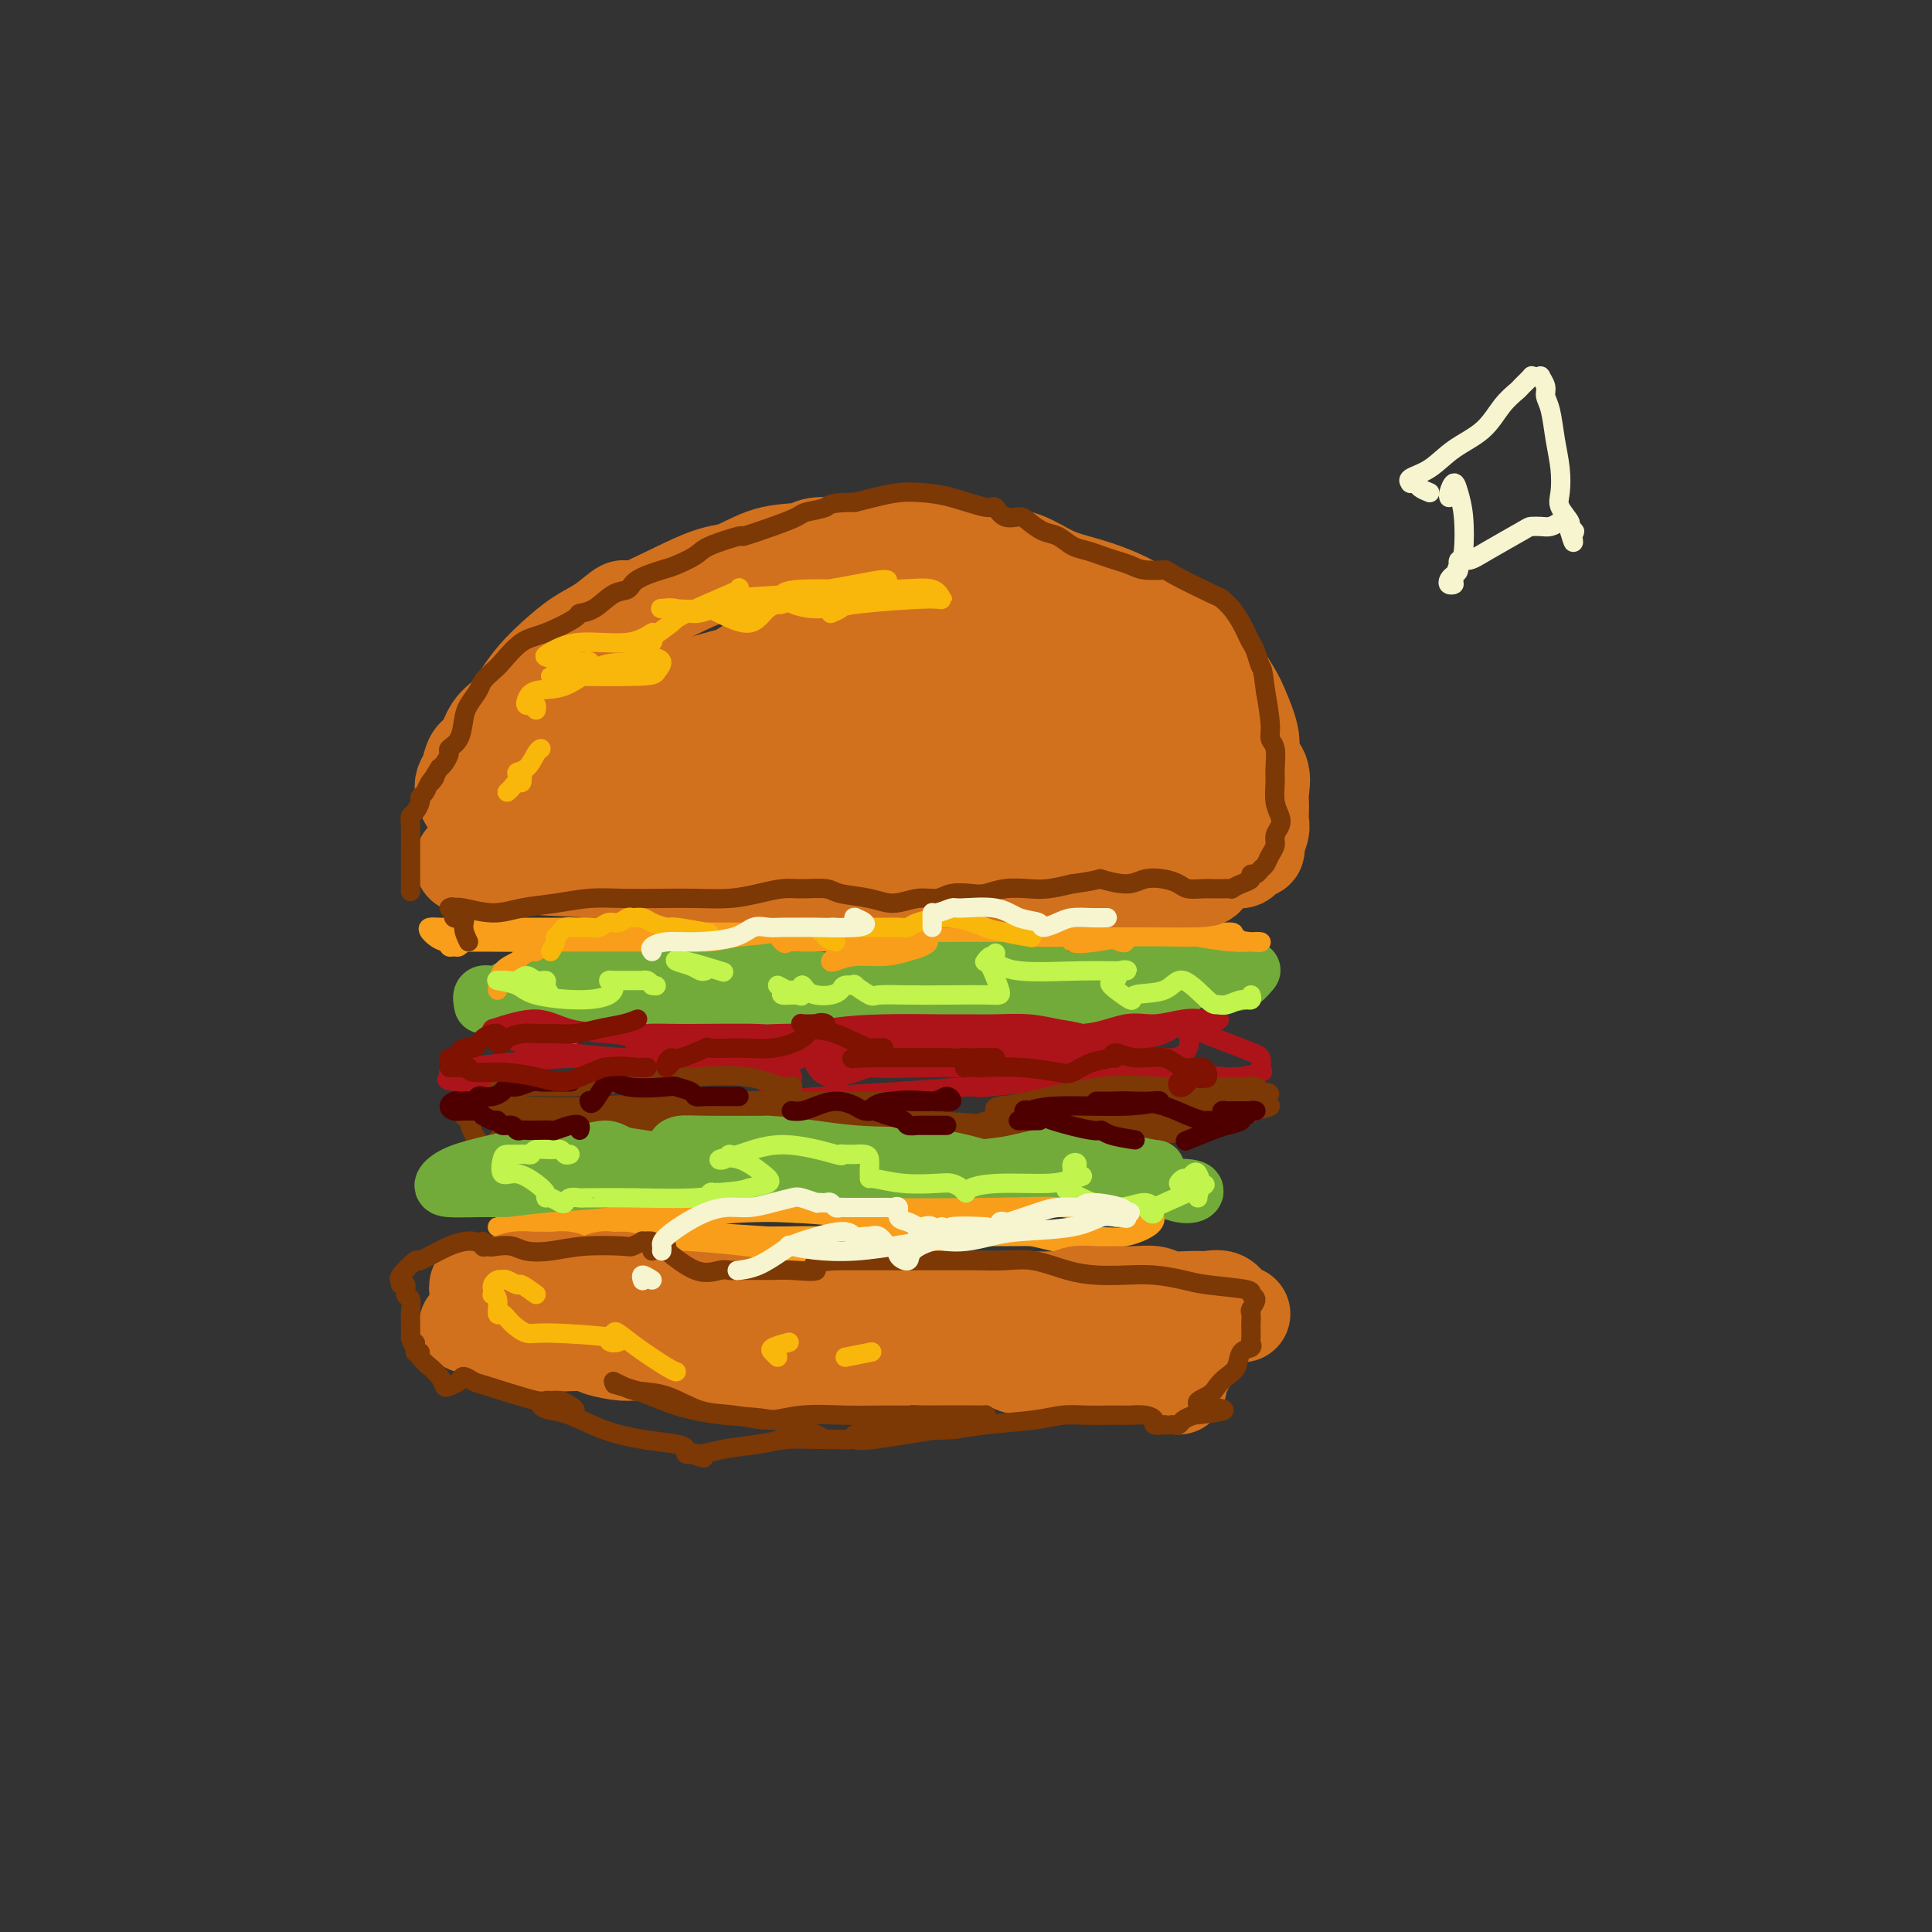 <svg viewBox='0 0 400 400' version='1.1' xmlns='http://www.w3.org/2000/svg' xmlns:xlink='http://www.w3.org/1999/xlink'><rect x="0" y="0" width="400" height="400" fill="#333333" stroke="none"/><g fill='none' stroke='rgb(115,171,58)' stroke-width='12' stroke-linecap='round' stroke-linejoin='round'><path d='M100,208c-0.171,-0.848 -0.341,-1.696 0,-2c0.341,-0.304 1.194,-0.065 2,0c0.806,0.065 1.567,-0.043 2,0c0.433,0.043 0.539,0.236 1,0c0.461,-0.236 1.276,-0.901 1,-1c-0.276,-0.099 -1.643,0.367 -1,0c0.643,-0.367 3.296,-1.565 7,-2c3.704,-0.435 8.457,-0.105 11,0c2.543,0.105 2.874,-0.015 4,0c1.126,0.015 3.048,0.167 4,0c0.952,-0.167 0.934,-0.652 1,0c0.066,0.652 0.214,2.439 0,3c-0.214,0.561 -0.791,-0.106 -1,0c-0.209,0.106 -0.050,0.986 0,1c0.050,0.014 -0.010,-0.836 0,-1c0.010,-0.164 0.089,0.360 0,0c-0.089,-0.360 -0.347,-1.602 0,-2c0.347,-0.398 1.297,0.048 2,0c0.703,-0.048 1.157,-0.590 2,-1c0.843,-0.410 2.074,-0.688 3,-1c0.926,-0.312 1.547,-0.659 2,-1c0.453,-0.341 0.737,-0.677 1,-1c0.263,-0.323 0.503,-0.633 -1,-1c-1.503,-0.367 -4.751,-0.791 -7,-1c-2.249,-0.209 -3.500,-0.203 -4,0c-0.500,0.203 -0.250,0.601 0,1'/><path d='M129,199c-1.916,-0.398 -0.706,-0.891 0,-1c0.706,-0.109 0.907,0.168 1,0c0.093,-0.168 0.077,-0.779 2,-1c1.923,-0.221 5.783,-0.052 10,0c4.217,0.052 8.790,-0.011 12,0c3.210,0.011 5.055,0.098 6,0c0.945,-0.098 0.989,-0.380 1,0c0.011,0.380 -0.012,1.422 0,2c0.012,0.578 0.059,0.691 0,1c-0.059,0.309 -0.223,0.814 0,1c0.223,0.186 0.834,0.053 1,0c0.166,-0.053 -0.111,-0.024 0,0c0.111,0.024 0.611,0.045 1,0c0.389,-0.045 0.669,-0.156 1,0c0.331,0.156 0.715,0.578 1,1c0.285,0.422 0.472,0.845 1,1c0.528,0.155 1.395,0.041 2,0c0.605,-0.041 0.946,-0.011 1,0c0.054,0.011 -0.180,0.002 0,0c0.180,-0.002 0.775,0.003 0,0c-0.775,-0.003 -2.918,-0.012 -5,0c-2.082,0.012 -4.103,0.046 -6,0c-1.897,-0.046 -3.670,-0.171 -5,0c-1.330,0.171 -2.218,0.640 -2,1c0.218,0.360 1.543,0.612 2,1c0.457,0.388 0.046,0.912 0,1c-0.046,0.088 0.273,-0.261 3,0c2.727,0.261 7.864,1.130 13,2'/><path d='M169,208c4.618,0.472 8.162,0.651 11,1c2.838,0.349 4.970,0.866 6,1c1.030,0.134 0.959,-0.117 1,0c0.041,0.117 0.193,0.602 0,1c-0.193,0.398 -0.730,0.708 -1,0c-0.270,-0.708 -0.273,-2.434 0,-3c0.273,-0.566 0.823,0.027 1,0c0.177,-0.027 -0.020,-0.676 0,-1c0.020,-0.324 0.256,-0.324 1,-1c0.744,-0.676 1.998,-2.027 3,-3c1.002,-0.973 1.754,-1.569 2,-2c0.246,-0.431 -0.013,-0.697 0,-1c0.013,-0.303 0.300,-0.643 0,-1c-0.300,-0.357 -1.185,-0.731 -2,-1c-0.815,-0.269 -1.558,-0.432 -3,-1c-1.442,-0.568 -3.583,-1.540 -5,-2c-1.417,-0.460 -2.110,-0.408 -2,-1c0.110,-0.592 1.021,-1.830 1,-2c-0.021,-0.170 -0.976,0.727 1,0c1.976,-0.727 6.883,-3.078 11,-4c4.117,-0.922 7.446,-0.414 10,0c2.554,0.414 4.335,0.733 5,1c0.665,0.267 0.215,0.481 0,1c-0.215,0.519 -0.196,1.343 -1,2c-0.804,0.657 -2.432,1.146 -4,1c-1.568,-0.146 -3.075,-0.929 -5,-1c-1.925,-0.071 -4.269,0.569 -6,1c-1.731,0.431 -2.851,0.655 -4,1c-1.149,0.345 -2.328,0.813 -3,1c-0.672,0.187 -0.836,0.094 -1,0'/><path d='M185,195c-3.193,0.945 0.324,1.807 1,2c0.676,0.193 -1.488,-0.282 1,0c2.488,0.282 9.628,1.320 14,2c4.372,0.680 5.978,1.001 8,1c2.022,-0.001 4.462,-0.326 6,0c1.538,0.326 2.174,1.302 2,2c-0.174,0.698 -1.159,1.119 -2,1c-0.841,-0.119 -1.539,-0.778 -2,-1c-0.461,-0.222 -0.685,-0.007 -1,0c-0.315,0.007 -0.723,-0.194 -1,0c-0.277,0.194 -0.424,0.784 -1,1c-0.576,0.216 -1.580,0.058 1,0c2.580,-0.058 8.743,-0.016 13,0c4.257,0.016 6.609,0.006 9,0c2.391,-0.006 4.823,-0.010 6,0c1.177,0.010 1.101,0.032 1,0c-0.101,-0.032 -0.227,-0.117 -1,0c-0.773,0.117 -2.194,0.438 -4,0c-1.806,-0.438 -3.997,-1.635 -5,-2c-1.003,-0.365 -0.819,0.103 -1,0c-0.181,-0.103 -0.726,-0.776 1,-1c1.726,-0.224 5.725,-0.000 9,0c3.275,0.000 5.828,-0.224 9,0c3.172,0.224 6.964,0.895 9,1c2.036,0.105 2.317,-0.356 2,0c-0.317,0.356 -1.234,1.530 -2,2c-0.766,0.470 -1.383,0.235 -2,0'/><path d='M255,203c-1.181,-0.051 -3.134,-1.180 -5,-2c-1.866,-0.820 -3.646,-1.332 -6,-2c-2.354,-0.668 -5.281,-1.491 -7,-2c-1.719,-0.509 -2.230,-0.703 -2,-1c0.230,-0.297 1.202,-0.698 2,-1c0.798,-0.302 1.423,-0.504 2,0c0.577,0.504 1.105,1.715 2,2c0.895,0.285 2.155,-0.356 3,0c0.845,0.356 1.275,1.708 2,2c0.725,0.292 1.745,-0.475 2,0c0.255,0.475 -0.256,2.191 -2,4c-1.744,1.809 -4.720,3.711 -7,5c-2.280,1.289 -3.865,1.963 -6,2c-2.135,0.037 -4.821,-0.565 -7,-1c-2.179,-0.435 -3.851,-0.705 -5,-1c-1.149,-0.295 -1.776,-0.615 -2,0c-0.224,0.615 -0.044,2.165 0,3c0.044,0.835 -0.049,0.957 0,1c0.049,0.043 0.238,0.009 0,0c-0.238,-0.009 -0.905,0.008 -1,0c-0.095,-0.008 0.381,-0.040 -1,0c-1.381,0.040 -4.618,0.154 -7,0c-2.382,-0.154 -3.910,-0.574 -6,-1c-2.090,-0.426 -4.741,-0.857 -7,-1c-2.259,-0.143 -4.127,0.001 -5,0c-0.873,-0.001 -0.750,-0.147 -1,0c-0.250,0.147 -0.871,0.586 0,1c0.871,0.414 3.235,0.804 4,1c0.765,0.196 -0.067,0.199 0,0c0.067,-0.199 1.034,-0.599 2,-1'/><path d='M197,211c0.984,0.020 0.944,-0.429 0,-1c-0.944,-0.571 -2.793,-1.265 -6,-2c-3.207,-0.735 -7.770,-1.510 -11,-2c-3.230,-0.490 -5.125,-0.695 -7,-1c-1.875,-0.305 -3.731,-0.709 -5,-1c-1.269,-0.291 -1.951,-0.467 -4,0c-2.049,0.467 -5.464,1.578 -7,2c-1.536,0.422 -1.192,0.155 -1,0c0.192,-0.155 0.231,-0.199 1,0c0.769,0.199 2.270,0.642 3,1c0.730,0.358 0.691,0.631 1,1c0.309,0.369 0.965,0.833 -1,1c-1.965,0.167 -6.552,0.037 -11,0c-4.448,-0.037 -8.759,0.019 -11,0c-2.241,-0.019 -2.414,-0.112 -3,0c-0.586,0.112 -1.585,0.430 -2,0c-0.415,-0.430 -0.247,-1.606 0,-1c0.247,0.606 0.572,2.995 1,4c0.428,1.005 0.960,0.625 1,0c0.040,-0.625 -0.412,-1.496 -1,-2c-0.588,-0.504 -1.313,-0.640 -2,-1c-0.687,-0.360 -1.335,-0.944 -2,-1c-0.665,-0.056 -1.347,0.416 -2,0c-0.653,-0.416 -1.278,-1.720 -2,-2c-0.722,-0.280 -1.540,0.463 -2,1c-0.460,0.537 -0.560,0.868 -1,1c-0.440,0.132 -1.220,0.066 -2,0'/><path d='M121,208c-1.348,0.718 -2.217,1.512 -3,2c-0.783,0.488 -1.480,0.670 -2,1c-0.520,0.330 -0.863,0.809 -1,1c-0.137,0.191 -0.069,0.096 0,0'/></g>
<g fill='none' stroke='rgb(173,20,25)' stroke-width='4' stroke-linecap='round' stroke-linejoin='round'><path d='M131,219c-0.476,-0.006 -0.951,-0.013 -1,0c-0.049,0.013 0.329,0.045 -1,0c-1.329,-0.045 -4.364,-0.167 -9,0c-4.636,0.167 -10.873,0.623 -15,1c-4.127,0.377 -6.144,0.676 -8,1c-1.856,0.324 -3.551,0.672 -4,1c-0.449,0.328 0.346,0.634 0,1c-0.346,0.366 -1.834,0.792 3,1c4.834,0.208 15.990,0.200 21,0c5.010,-0.200 3.873,-0.590 6,-1c2.127,-0.410 7.517,-0.838 12,-1c4.483,-0.162 8.059,-0.057 11,0c2.941,0.057 5.249,0.068 7,0c1.751,-0.068 2.946,-0.213 4,0c1.054,0.213 1.967,0.784 3,1c1.033,0.216 2.188,0.076 3,0c0.812,-0.076 1.283,-0.087 1,0c-0.283,0.087 -1.320,0.271 -2,0c-0.680,-0.271 -1.002,-0.996 -1,-1c0.002,-0.004 0.329,0.715 0,1c-0.329,0.285 -1.316,0.136 -1,0c0.316,-0.136 1.933,-0.260 0,-1c-1.933,-0.740 -7.415,-2.094 -10,-3c-2.585,-0.906 -2.274,-1.362 -5,-2c-2.726,-0.638 -8.490,-1.458 -12,-2c-3.510,-0.542 -4.766,-0.805 -7,-1c-2.234,-0.195 -5.448,-0.322 -8,-1c-2.552,-0.678 -4.444,-1.908 -7,-2c-2.556,-0.092 -5.778,0.954 -9,2'/><path d='M102,213c-1.002,0.653 0.995,1.286 3,2c2.005,0.714 4.020,1.509 6,2c1.980,0.491 3.924,0.677 7,1c3.076,0.323 7.282,0.781 11,1c3.718,0.219 6.948,0.198 11,0c4.052,-0.198 8.924,-0.574 13,-1c4.076,-0.426 7.354,-0.901 10,-1c2.646,-0.099 4.661,0.180 6,0c1.339,-0.180 2.002,-0.819 2,-1c-0.002,-0.181 -0.667,0.094 -2,0c-1.333,-0.094 -3.332,-0.558 -5,-1c-1.668,-0.442 -3.005,-0.861 -7,-1c-3.995,-0.139 -10.648,0.002 -15,0c-4.352,-0.002 -6.404,-0.147 -8,0c-1.596,0.147 -2.735,0.586 -3,1c-0.265,0.414 0.344,0.805 1,1c0.656,0.195 1.361,0.196 3,0c1.639,-0.196 4.214,-0.587 9,-1c4.786,-0.413 11.784,-0.846 17,-1c5.216,-0.154 8.652,-0.027 14,0c5.348,0.027 12.610,-0.045 17,0c4.390,0.045 5.908,0.208 7,0c1.092,-0.208 1.757,-0.788 3,-1c1.243,-0.212 3.062,-0.057 4,0c0.938,0.057 0.994,0.015 2,0c1.006,-0.015 2.963,-0.004 3,0c0.037,0.004 -1.847,0.001 -3,0c-1.153,-0.001 -1.577,-0.001 -2,0'/><path d='M206,213c-2.599,0.438 -6.597,1.533 -9,2c-2.403,0.467 -3.212,0.307 -6,0c-2.788,-0.307 -7.554,-0.762 -11,-1c-3.446,-0.238 -5.571,-0.258 -8,0c-2.429,0.258 -5.162,0.795 -7,1c-1.838,0.205 -2.781,0.079 -3,0c-0.219,-0.079 0.285,-0.112 0,0c-0.285,0.112 -1.361,0.370 0,0c1.361,-0.370 5.159,-1.367 9,-2c3.841,-0.633 7.726,-0.903 12,-1c4.274,-0.097 8.936,-0.023 12,0c3.064,0.023 4.529,-0.006 6,0c1.471,0.006 2.946,0.047 5,0c2.054,-0.047 4.686,-0.184 7,0c2.314,0.184 4.309,0.688 6,1c1.691,0.312 3.078,0.433 5,1c1.922,0.567 4.379,1.580 6,2c1.621,0.420 2.406,0.246 3,0c0.594,-0.246 0.997,-0.564 1,-1c0.003,-0.436 -0.395,-0.991 -1,-1c-0.605,-0.009 -1.417,0.529 -3,1c-1.583,0.471 -3.937,0.875 -6,1c-2.063,0.125 -3.834,-0.030 -7,0c-3.166,0.030 -7.728,0.245 -11,0c-3.272,-0.245 -5.253,-0.949 -8,-1c-2.747,-0.051 -6.258,0.550 -10,1c-3.742,0.450 -7.714,0.750 -11,1c-3.286,0.250 -5.885,0.452 -8,1c-2.115,0.548 -3.747,1.442 -5,2c-1.253,0.558 -2.126,0.779 -3,1'/><path d='M161,221c-5.890,1.129 -2.116,0.951 -1,1c1.116,0.049 -0.426,0.325 -1,1c-0.574,0.675 -0.179,1.747 0,2c0.179,0.253 0.143,-0.315 1,0c0.857,0.315 2.608,1.512 4,2c1.392,0.488 2.426,0.266 6,0c3.574,-0.266 9.688,-0.578 16,-1c6.312,-0.422 12.821,-0.954 15,-1c2.179,-0.046 0.029,0.395 4,0c3.971,-0.395 14.062,-1.627 20,-2c5.938,-0.373 7.724,0.112 9,0c1.276,-0.112 2.042,-0.820 3,-1c0.958,-0.180 2.108,0.168 3,0c0.892,-0.168 1.524,-0.851 2,-1c0.476,-0.149 0.794,0.237 1,0c0.206,-0.237 0.298,-1.097 0,-1c-0.298,0.097 -0.988,1.150 -2,1c-1.012,-0.150 -2.347,-1.504 -3,-2c-0.653,-0.496 -0.624,-0.133 -3,0c-2.376,0.133 -7.156,0.036 -12,0c-4.844,-0.036 -9.751,-0.011 -13,0c-3.249,0.011 -4.841,0.009 -5,0c-0.159,-0.009 1.114,-0.024 2,0c0.886,0.024 1.386,0.088 2,-1c0.614,-1.088 1.343,-3.329 4,-4c2.657,-0.671 7.242,0.226 11,0c3.758,-0.226 6.688,-1.576 9,-2c2.312,-0.424 4.007,0.078 6,0c1.993,-0.078 4.284,-0.737 6,-1c1.716,-0.263 2.858,-0.132 4,0'/><path d='M249,211c5.921,-0.307 2.724,0.426 1,1c-1.724,0.574 -1.975,0.991 -3,1c-1.025,0.009 -2.825,-0.389 -4,0c-1.175,0.389 -1.724,1.567 -6,2c-4.276,0.433 -12.277,0.122 -16,0c-3.723,-0.122 -3.167,-0.053 -8,0c-4.833,0.053 -15.054,0.091 -20,0c-4.946,-0.091 -4.617,-0.310 -7,0c-2.383,0.310 -7.476,1.151 -10,2c-2.524,0.849 -2.477,1.707 -3,2c-0.523,0.293 -1.617,0.019 -2,0c-0.383,-0.019 -0.056,0.215 0,1c0.056,0.785 -0.160,2.119 0,2c0.160,-0.119 0.697,-1.693 2,-2c1.303,-0.307 3.372,0.654 7,1c3.628,0.346 8.816,0.079 13,0c4.184,-0.079 7.364,0.032 11,0c3.636,-0.032 7.729,-0.206 11,0c3.271,0.206 5.721,0.793 7,1c1.279,0.207 1.388,0.035 2,0c0.612,-0.035 1.727,0.067 0,0c-1.727,-0.067 -6.298,-0.301 -9,-1c-2.702,-0.699 -3.536,-1.861 -7,-2c-3.464,-0.139 -9.556,0.745 -15,1c-5.444,0.255 -10.238,-0.119 -14,0c-3.762,0.119 -6.491,0.731 -8,1c-1.509,0.269 -1.796,0.196 -2,0c-0.204,-0.196 -0.324,-0.514 0,0c0.324,0.514 1.093,1.861 3,2c1.907,0.139 4.954,-0.931 8,-2'/><path d='M180,221c4.432,0.001 11.013,0.002 15,0c3.987,-0.002 5.380,-0.009 8,0c2.620,0.009 6.465,0.032 10,0c3.535,-0.032 6.759,-0.119 10,0c3.241,0.119 6.501,0.443 9,0c2.499,-0.443 4.239,-1.652 6,-2c1.761,-0.348 3.544,0.165 5,0c1.456,-0.165 2.586,-1.007 3,-2c0.414,-0.993 0.112,-2.137 0,-3c-0.112,-0.863 -0.035,-1.447 0,-2c0.035,-0.553 0.029,-1.077 0,-1c-0.029,0.077 -0.081,0.755 0,1c0.081,0.245 0.295,0.058 0,0c-0.295,-0.058 -1.098,0.012 1,1c2.098,0.988 7.097,2.892 10,4c2.903,1.108 3.710,1.420 4,2c0.290,0.580 0.062,1.428 0,2c-0.062,0.572 0.041,0.868 0,1c-0.041,0.132 -0.228,0.099 0,0c0.228,-0.099 0.870,-0.265 0,0c-0.870,0.265 -3.252,0.961 -6,1c-2.748,0.039 -5.864,-0.578 -9,-1c-3.136,-0.422 -6.293,-0.649 -9,-1c-2.707,-0.351 -4.963,-0.826 -7,-1c-2.037,-0.174 -3.856,-0.047 -4,0c-0.144,0.047 1.387,0.013 2,0c0.613,-0.013 0.306,-0.007 0,0'/></g>
<g fill='none' stroke='rgb(249,158,27)' stroke-width='4' stroke-linecap='round' stroke-linejoin='round'><path d='M103,205c0.099,-1.486 0.197,-2.972 1,-4c0.803,-1.028 2.310,-1.599 3,-2c0.690,-0.401 0.564,-0.633 1,-1c0.436,-0.367 1.432,-0.869 2,-1c0.568,-0.131 0.706,0.108 1,0c0.294,-0.108 0.745,-0.565 1,-1c0.255,-0.435 0.313,-0.849 0,-1c-0.313,-0.151 -0.998,-0.041 -1,0c-0.002,0.041 0.679,0.011 -1,0c-1.679,-0.011 -5.718,-0.004 -8,0c-2.282,0.004 -2.809,0.005 -4,0c-1.191,-0.005 -3.048,-0.016 -4,0c-0.952,0.016 -0.998,0.058 -1,0c-0.002,-0.058 0.042,-0.215 0,0c-0.042,0.215 -0.169,0.804 0,1c0.169,0.196 0.634,-0.000 1,0c0.366,0.000 0.631,0.196 1,0c0.369,-0.196 0.840,-0.785 1,-1c0.160,-0.215 0.010,-0.058 0,0c-0.010,0.058 0.121,0.015 0,0c-0.121,-0.015 -0.494,-0.004 -1,0c-0.506,0.004 -1.145,0.001 -1,0c0.145,-0.001 1.072,-0.001 2,0'/><path d='M96,195c-0.057,0.000 7.800,0.000 13,0c5.200,-0.000 7.742,-0.000 10,0c2.258,0.000 4.231,0.001 6,0c1.769,-0.001 3.333,-0.003 5,0c1.667,0.003 3.437,0.013 5,0c1.563,-0.013 2.919,-0.048 5,0c2.081,0.048 4.886,0.181 7,0c2.114,-0.181 3.538,-0.675 6,-1c2.462,-0.325 5.961,-0.482 8,-1c2.039,-0.518 2.617,-1.396 3,-2c0.383,-0.604 0.572,-0.935 1,-1c0.428,-0.065 1.093,0.137 1,0c-0.093,-0.137 -0.946,-0.611 -1,-1c-0.054,-0.389 0.692,-0.693 -1,0c-1.692,0.693 -5.822,2.382 -9,3c-3.178,0.618 -5.403,0.166 -9,0c-3.597,-0.166 -8.565,-0.044 -13,0c-4.435,0.044 -8.338,0.012 -12,0c-3.662,-0.012 -7.082,-0.003 -10,0c-2.918,0.003 -5.335,0.000 -7,0c-1.665,-0.000 -2.578,0.002 -4,0c-1.422,-0.002 -3.354,-0.007 -5,0c-1.646,0.007 -3.006,0.026 -4,0c-0.994,-0.026 -1.622,-0.097 -2,0c-0.378,0.097 -0.506,0.363 0,1c0.506,0.637 1.647,1.646 3,2c1.353,0.354 2.919,0.054 6,0c3.081,-0.054 7.676,0.139 12,0c4.324,-0.139 8.378,-0.611 12,-1c3.622,-0.389 6.811,-0.694 10,-1'/><path d='M132,193c7.795,-0.491 7.284,-0.720 10,-1c2.716,-0.280 8.659,-0.611 13,-1c4.341,-0.389 7.080,-0.837 10,-1c2.920,-0.163 6.021,-0.042 8,0c1.979,0.042 2.836,0.005 4,0c1.164,-0.005 2.637,0.021 4,0c1.363,-0.021 2.618,-0.090 3,0c0.382,0.090 -0.109,0.338 0,0c0.109,-0.338 0.819,-1.263 0,-1c-0.819,0.263 -3.167,1.716 -5,2c-1.833,0.284 -3.152,-0.599 -6,-1c-2.848,-0.401 -7.226,-0.320 -10,0c-2.774,0.320 -3.945,0.881 -5,1c-1.055,0.119 -1.995,-0.202 -2,0c-0.005,0.202 0.925,0.929 2,1c1.075,0.071 2.297,-0.513 4,-1c1.703,-0.487 3.889,-0.877 8,-1c4.111,-0.123 10.148,0.019 15,0c4.852,-0.019 8.520,-0.200 12,0c3.480,0.200 6.772,0.782 9,1c2.228,0.218 3.391,0.073 4,0c0.609,-0.073 0.663,-0.072 0,0c-0.663,0.072 -2.043,0.215 -3,0c-0.957,-0.215 -1.492,-0.790 -3,-1c-1.508,-0.210 -3.989,-0.056 -7,0c-3.011,0.056 -6.553,0.015 -10,0c-3.447,-0.015 -6.800,-0.004 -9,0c-2.200,0.004 -3.246,0.001 -4,0c-0.754,-0.001 -1.215,-0.000 -1,0c0.215,0.000 1.108,0.000 2,0'/><path d='M175,190c-5.273,-0.215 -0.955,-0.254 2,0c2.955,0.254 4.549,0.800 5,1c0.451,0.200 -0.239,0.053 0,0c0.239,-0.053 1.406,-0.013 2,0c0.594,0.013 0.613,0.001 1,0c0.387,-0.001 1.140,0.011 1,0c-0.140,-0.011 -1.174,-0.045 -4,0c-2.826,0.045 -7.443,0.170 -11,0c-3.557,-0.170 -6.054,-0.633 -6,-1c0.054,-0.367 2.659,-0.636 6,-1c3.341,-0.364 7.419,-0.823 12,-1c4.581,-0.177 9.665,-0.073 14,0c4.335,0.073 7.922,0.114 11,0c3.078,-0.114 5.648,-0.384 7,0c1.352,0.384 1.486,1.424 1,2c-0.486,0.576 -1.593,0.690 -3,1c-1.407,0.310 -3.113,0.815 -6,1c-2.887,0.185 -6.955,0.050 -11,0c-4.045,-0.050 -8.066,-0.014 -12,0c-3.934,0.014 -7.782,0.004 -11,0c-3.218,-0.004 -5.806,-0.004 -8,0c-2.194,0.004 -3.993,0.012 -5,0c-1.007,-0.012 -1.223,-0.046 -1,0c0.223,0.046 0.884,0.170 1,0c0.116,-0.170 -0.311,-0.634 0,0c0.311,0.634 1.362,2.366 2,3c0.638,0.634 0.864,0.171 1,0c0.136,-0.171 0.182,-0.049 3,0c2.818,0.049 8.409,0.024 14,0'/><path d='M180,195c4.346,0.013 6.212,0.046 8,0c1.788,-0.046 3.497,-0.171 4,0c0.503,0.171 -0.201,0.638 -1,1c-0.799,0.362 -1.693,0.620 -3,1c-1.307,0.380 -3.027,0.884 -5,1c-1.973,0.116 -4.197,-0.155 -6,0c-1.803,0.155 -3.184,0.736 -4,1c-0.816,0.264 -1.068,0.210 -1,0c0.068,-0.210 0.456,-0.577 1,-1c0.544,-0.423 1.244,-0.902 2,-1c0.756,-0.098 1.569,0.184 2,0c0.431,-0.184 0.481,-0.834 1,-1c0.519,-0.166 1.506,0.152 2,0c0.494,-0.152 0.494,-0.776 1,-1c0.506,-0.224 1.519,-0.050 2,0c0.481,0.050 0.431,-0.025 1,0c0.569,0.025 1.757,0.150 2,0c0.243,-0.150 -0.460,-0.576 0,-1c0.460,-0.424 2.084,-0.845 2,-1c-0.084,-0.155 -1.877,-0.042 1,0c2.877,0.042 10.425,0.014 14,0c3.575,-0.014 3.179,-0.014 6,0c2.821,0.014 8.860,0.043 13,0c4.140,-0.043 6.383,-0.159 8,0c1.617,0.159 2.609,0.593 3,1c0.391,0.407 0.183,0.785 0,1c-0.183,0.215 -0.339,0.265 -1,0c-0.661,-0.265 -1.827,-0.844 -5,-1c-3.173,-0.156 -8.354,0.112 -12,0c-3.646,-0.112 -5.756,-0.603 -7,-1c-1.244,-0.397 -1.622,-0.698 -2,-1'/><path d='M206,192c-3.905,-0.249 -0.168,0.130 2,0c2.168,-0.130 2.768,-0.768 7,-1c4.232,-0.232 12.097,-0.058 17,0c4.903,0.058 6.845,-0.002 9,0c2.155,0.002 4.522,0.064 6,0c1.478,-0.064 2.067,-0.256 2,0c-0.067,0.256 -0.790,0.958 -1,1c-0.210,0.042 0.094,-0.576 -4,0c-4.094,0.576 -12.585,2.347 -17,3c-4.415,0.653 -4.752,0.189 -5,0c-0.248,-0.189 -0.406,-0.104 0,0c0.406,0.104 1.376,0.228 3,0c1.624,-0.228 3.900,-0.807 8,-1c4.100,-0.193 10.022,0.001 13,0c2.978,-0.001 3.013,-0.196 5,0c1.987,0.196 5.926,0.782 8,1c2.074,0.218 2.282,0.069 2,0c-0.282,-0.069 -1.054,-0.056 -2,0c-0.946,0.056 -2.066,0.155 -4,0c-1.934,-0.155 -4.683,-0.563 -7,-1c-2.317,-0.437 -4.204,-0.902 -7,-1c-2.796,-0.098 -6.502,0.170 -8,0c-1.498,-0.170 -0.787,-0.779 0,-1c0.787,-0.221 1.650,-0.055 2,0c0.350,0.055 0.185,0.000 0,0c-0.185,-0.000 -0.392,0.055 1,0c1.392,-0.055 4.383,-0.221 7,0c2.617,0.221 4.858,0.829 7,1c2.142,0.171 4.183,-0.094 5,0c0.817,0.094 0.408,0.547 0,1'/><path d='M255,194c3.149,0.337 0.020,0.680 -2,0c-2.020,-0.680 -2.932,-2.383 -7,-3c-4.068,-0.617 -11.292,-0.148 -15,0c-3.708,0.148 -3.900,-0.024 -4,0c-0.100,0.024 -0.107,0.245 0,0c0.107,-0.245 0.329,-0.956 3,-1c2.671,-0.044 7.791,0.578 10,1c2.209,0.422 1.505,0.645 3,1c1.495,0.355 5.187,0.842 6,1c0.813,0.158 -1.254,-0.011 -2,0c-0.746,0.011 -0.172,0.204 -1,0c-0.828,-0.204 -3.060,-0.805 -5,-1c-1.940,-0.195 -3.588,0.014 -5,0c-1.412,-0.014 -2.587,-0.253 -3,0c-0.413,0.253 -0.065,0.996 0,1c0.065,0.004 -0.152,-0.731 0,-1c0.152,-0.269 0.672,-0.071 1,0c0.328,0.071 0.464,0.015 1,0c0.536,-0.015 1.472,0.010 2,0c0.528,-0.010 0.647,-0.054 1,0c0.353,0.054 0.941,0.207 1,0c0.059,-0.207 -0.412,-0.773 0,-1c0.412,-0.227 1.706,-0.113 3,0'/><path d='M242,191c2.052,0.073 2.683,0.755 3,1c0.317,0.245 0.320,0.052 1,0c0.680,-0.052 2.038,0.038 2,0c-0.038,-0.038 -1.472,-0.202 -2,0c-0.528,0.202 -0.151,0.772 0,1c0.151,0.228 0.075,0.114 0,0'/></g>
<g fill='none' stroke='rgb(124,56,5)' stroke-width='4' stroke-linecap='round' stroke-linejoin='round'><path d='M102,245c0.063,-2.364 0.126,-4.728 0,-6c-0.126,-1.272 -0.441,-1.453 0,-2c0.441,-0.547 1.639,-1.461 2,-2c0.361,-0.539 -0.117,-0.704 0,-1c0.117,-0.296 0.827,-0.723 1,-1c0.173,-0.277 -0.190,-0.404 0,-1c0.190,-0.596 0.934,-1.662 1,-2c0.066,-0.338 -0.545,0.053 -1,0c-0.455,-0.053 -0.754,-0.548 -1,-1c-0.246,-0.452 -0.438,-0.859 -1,-1c-0.562,-0.141 -1.492,-0.014 -2,0c-0.508,0.014 -0.592,-0.086 -1,0c-0.408,0.086 -1.138,0.356 -2,1c-0.862,0.644 -1.854,1.661 -2,2c-0.146,0.339 0.556,0.001 1,1c0.444,0.999 0.632,3.336 3,5c2.368,1.664 6.916,2.656 11,3c4.084,0.344 7.703,0.041 11,0c3.297,-0.041 6.270,0.182 9,0c2.730,-0.182 5.217,-0.768 7,-1c1.783,-0.232 2.864,-0.111 4,0c1.136,0.111 2.329,0.213 3,0c0.671,-0.213 0.821,-0.739 1,-1c0.179,-0.261 0.388,-0.255 0,-1c-0.388,-0.745 -1.374,-2.239 -2,-3c-0.626,-0.761 -0.893,-0.789 -2,-1c-1.107,-0.211 -3.053,-0.606 -5,-1'/><path d='M137,232c-2.922,-0.536 -6.727,-0.876 -9,-1c-2.273,-0.124 -3.015,-0.032 -5,0c-1.985,0.032 -5.213,0.005 -8,0c-2.787,-0.005 -5.134,0.014 -7,0c-1.866,-0.014 -3.252,-0.060 -4,0c-0.748,0.060 -0.859,0.226 0,0c0.859,-0.226 2.687,-0.843 7,-1c4.313,-0.157 11.110,0.146 17,0c5.890,-0.146 10.872,-0.740 16,-1c5.128,-0.260 10.403,-0.186 14,-1c3.597,-0.814 5.515,-2.517 6,-3c0.485,-0.483 -0.464,0.253 -2,0c-1.536,-0.253 -3.658,-1.495 -7,-2c-3.342,-0.505 -7.903,-0.272 -12,0c-4.097,0.272 -7.730,0.583 -12,1c-4.270,0.417 -9.177,0.938 -14,1c-4.823,0.062 -9.564,-0.336 -12,0c-2.436,0.336 -2.568,1.407 -3,2c-0.432,0.593 -1.163,0.709 0,1c1.163,0.291 4.221,0.757 8,1c3.779,0.243 8.278,0.261 14,0c5.722,-0.261 12.666,-0.802 20,-1c7.334,-0.198 15.057,-0.053 22,0c6.943,0.053 13.107,0.014 18,0c4.893,-0.014 8.515,-0.004 10,0c1.485,0.004 0.832,0.001 1,0c0.168,-0.001 1.159,-0.000 0,0c-1.159,0.000 -4.466,0.000 -8,0c-3.534,-0.000 -7.295,-0.000 -11,0c-3.705,0.000 -7.352,0.000 -11,0'/><path d='M165,228c-7.607,-0.048 -12.124,-0.167 -17,0c-4.876,0.167 -10.110,0.619 -14,1c-3.890,0.381 -6.436,0.691 -8,1c-1.564,0.309 -2.147,0.618 -2,1c0.147,0.382 1.024,0.838 3,1c1.976,0.162 5.051,0.029 10,0c4.949,-0.029 11.771,0.045 18,0c6.229,-0.045 11.867,-0.208 18,0c6.133,0.208 12.763,0.788 18,1c5.237,0.212 9.080,0.057 13,0c3.920,-0.057 7.915,-0.015 9,0c1.085,0.015 -0.742,0.004 -3,0c-2.258,-0.004 -4.947,-0.002 -8,0c-3.053,0.002 -6.470,0.004 -11,0c-4.530,-0.004 -10.172,-0.015 -16,0c-5.828,0.015 -11.842,0.057 -18,0c-6.158,-0.057 -12.460,-0.211 -17,0c-4.540,0.211 -7.318,0.789 -9,1c-1.682,0.211 -2.267,0.057 -2,0c0.267,-0.057 1.385,-0.016 2,0c0.615,0.016 0.725,0.008 3,0c2.275,-0.008 6.714,-0.016 12,0c5.286,0.016 11.420,0.057 18,0c6.580,-0.057 13.605,-0.211 21,0c7.395,0.211 15.158,0.789 22,1c6.842,0.211 12.761,0.057 17,0c4.239,-0.057 6.796,-0.015 9,0c2.204,0.015 4.055,0.004 5,0c0.945,-0.004 0.984,-0.001 0,0c-0.984,0.001 -2.992,0.001 -5,0'/><path d='M233,235c-2.626,-0.181 -6.692,-0.634 -11,-1c-4.308,-0.366 -8.857,-0.644 -14,-1c-5.143,-0.356 -10.879,-0.789 -17,-1c-6.121,-0.211 -12.627,-0.200 -18,0c-5.373,0.200 -9.613,0.590 -13,1c-3.387,0.410 -5.920,0.842 -7,1c-1.080,0.158 -0.707,0.042 0,0c0.707,-0.042 1.749,-0.010 4,0c2.251,0.010 5.712,-0.001 9,0c3.288,0.001 6.402,0.014 16,0c9.598,-0.014 25.681,-0.057 35,0c9.319,0.057 11.874,0.212 15,0c3.126,-0.212 6.823,-0.793 9,-1c2.177,-0.207 2.834,-0.041 3,0c0.166,0.041 -0.160,-0.042 0,0c0.160,0.042 0.804,0.209 -1,0c-1.804,-0.209 -6.057,-0.795 -8,-1c-1.943,-0.205 -1.577,-0.030 -4,0c-2.423,0.030 -7.633,-0.084 -12,0c-4.367,0.084 -7.889,0.365 -10,0c-2.111,-0.365 -2.812,-1.376 -3,-2c-0.188,-0.624 0.138,-0.861 1,-1c0.862,-0.139 2.261,-0.181 6,-1c3.739,-0.819 9.817,-2.417 15,-3c5.183,-0.583 9.469,-0.153 13,0c3.531,0.153 6.305,0.027 9,0c2.695,-0.027 5.310,0.044 7,0c1.690,-0.044 2.455,-0.204 3,0c0.545,0.204 0.870,0.773 1,1c0.130,0.227 0.065,0.114 0,0'/><path d='M261,226c4.584,0.483 -0.457,1.191 -3,2c-2.543,0.809 -2.590,1.718 -5,2c-2.410,0.282 -7.183,-0.064 -12,0c-4.817,0.064 -9.677,0.539 -14,1c-4.323,0.461 -8.108,0.907 -12,1c-3.892,0.093 -7.891,-0.167 -10,0c-2.109,0.167 -2.328,0.763 -2,1c0.328,0.237 1.203,0.116 1,0c-0.203,-0.116 -1.482,-0.227 2,-1c3.482,-0.773 11.727,-2.208 18,-3c6.273,-0.792 10.576,-0.941 13,-1c2.424,-0.059 2.969,-0.029 6,0c3.031,0.029 8.548,0.055 12,0c3.452,-0.055 4.840,-0.193 6,0c1.160,0.193 2.093,0.717 2,1c-0.093,0.283 -1.210,0.326 -3,1c-1.790,0.674 -4.252,1.980 -8,3c-3.748,1.020 -8.782,1.755 -15,2c-6.218,0.245 -13.620,-0.001 -20,0c-6.380,0.001 -11.737,0.249 -15,0c-3.263,-0.249 -4.431,-0.995 -5,-1c-0.569,-0.005 -0.538,0.729 0,1c0.538,0.271 1.582,0.077 2,0c0.418,-0.077 0.209,-0.039 0,0'/></g>
<g fill='none' stroke='rgb(115,171,58)' stroke-width='4' stroke-linecap='round' stroke-linejoin='round'><path d='M132,239c-0.412,-0.727 -0.825,-1.453 -1,-2c-0.175,-0.547 -0.113,-0.913 0,-1c0.113,-0.087 0.278,0.105 0,0c-0.278,-0.105 -1.000,-0.505 -2,-1c-1.000,-0.495 -2.278,-1.083 -4,-1c-1.722,0.083 -3.888,0.837 -7,1c-3.112,0.163 -7.172,-0.264 -10,0c-2.828,0.264 -4.426,1.220 -5,2c-0.574,0.780 -0.126,1.385 0,2c0.126,0.615 -0.071,1.241 1,2c1.071,0.759 3.410,1.653 7,2c3.590,0.347 8.431,0.149 13,0c4.569,-0.149 8.866,-0.249 14,0c5.134,0.249 11.105,0.848 15,1c3.895,0.152 5.712,-0.142 7,0c1.288,0.142 2.045,0.721 2,1c-0.045,0.279 -0.892,0.257 -2,0c-1.108,-0.257 -2.476,-0.749 -4,-1c-1.524,-0.251 -3.205,-0.260 -5,-1c-1.795,-0.740 -3.703,-2.211 -7,-3c-3.297,-0.789 -7.983,-0.898 -12,-1c-4.017,-0.102 -7.367,-0.199 -10,0c-2.633,0.199 -4.551,0.692 -6,1c-1.449,0.308 -2.429,0.429 -2,1c0.429,0.571 2.265,1.592 3,2c0.735,0.408 0.367,0.204 0,0'/></g>
<g fill='none' stroke='rgb(115,171,58)' stroke-width='12' stroke-linecap='round' stroke-linejoin='round'><path d='M160,244c-0.452,-0.272 -0.904,-0.544 -1,-1c-0.096,-0.456 0.164,-1.096 0,-1c-0.164,0.096 -0.752,0.928 -2,1c-1.248,0.072 -3.157,-0.616 -6,-1c-2.843,-0.384 -6.620,-0.465 -11,-1c-4.380,-0.535 -9.363,-1.524 -14,-2c-4.637,-0.476 -8.928,-0.439 -13,0c-4.072,0.439 -7.926,1.280 -11,2c-3.074,0.720 -5.368,1.317 -7,2c-1.632,0.683 -2.601,1.450 -3,2c-0.399,0.550 -0.226,0.883 1,1c1.226,0.117 3.507,0.017 7,0c3.493,-0.017 8.200,0.048 11,0c2.800,-0.048 3.693,-0.210 7,0c3.307,0.210 9.027,0.790 14,1c4.973,0.210 9.198,0.049 13,0c3.802,-0.049 7.180,0.012 10,0c2.820,-0.012 5.082,-0.099 7,0c1.918,0.099 3.491,0.382 5,0c1.509,-0.382 2.954,-1.430 4,-2c1.046,-0.570 1.692,-0.663 2,-1c0.308,-0.337 0.278,-0.917 0,-1c-0.278,-0.083 -0.804,0.332 -2,0c-1.196,-0.332 -3.060,-1.412 -5,-2c-1.940,-0.588 -3.954,-0.683 -7,-1c-3.046,-0.317 -7.123,-0.855 -10,-1c-2.877,-0.145 -4.556,0.105 -6,0c-1.444,-0.105 -2.655,-0.564 -3,-1c-0.345,-0.436 0.176,-0.848 1,-1c0.824,-0.152 1.950,-0.043 5,0c3.050,0.043 8.025,0.022 13,0'/><path d='M159,237c6.139,0.298 11.985,1.544 18,2c6.015,0.456 12.199,0.121 18,1c5.801,0.879 11.220,2.971 15,4c3.780,1.029 5.920,0.994 7,1c1.080,0.006 1.100,0.053 1,0c-0.100,-0.053 -0.319,-0.208 -1,0c-0.681,0.208 -1.825,0.778 -4,1c-2.175,0.222 -5.382,0.098 -6,0c-0.618,-0.098 1.352,-0.168 -3,0c-4.352,0.168 -15.028,0.573 -20,1c-4.972,0.427 -4.241,0.874 -4,1c0.241,0.126 -0.008,-0.071 1,0c1.008,0.071 3.272,0.410 7,0c3.728,-0.410 8.920,-1.571 15,-2c6.080,-0.429 13.047,-0.128 19,0c5.953,0.128 10.890,0.081 15,0c4.110,-0.081 7.393,-0.197 9,0c1.607,0.197 1.538,0.708 1,1c-0.538,0.292 -1.544,0.365 -3,0c-1.456,-0.365 -3.361,-1.169 -7,-2c-3.639,-0.831 -9.011,-1.690 -14,-2c-4.989,-0.310 -9.597,-0.070 -13,0c-3.403,0.070 -5.603,-0.029 -7,0c-1.397,0.029 -1.992,0.186 -2,0c-0.008,-0.186 0.569,-0.715 2,-1c1.431,-0.285 3.715,-0.325 7,-1c3.285,-0.675 7.571,-1.985 12,-2c4.429,-0.015 9.000,1.265 12,2c3.000,0.735 4.429,0.924 5,1c0.571,0.076 0.286,0.038 0,0'/></g>
<g fill='none' stroke='rgb(249,158,27)' stroke-width='4' stroke-linecap='round' stroke-linejoin='round'><path d='M117,258c-1.214,-0.308 -2.428,-0.615 -3,-1c-0.572,-0.385 -0.501,-0.846 0,-1c0.501,-0.154 1.433,0.000 2,0c0.567,-0.000 0.768,-0.155 7,0c6.232,0.155 18.493,0.620 26,1c7.507,0.380 10.259,0.676 13,1c2.741,0.324 5.472,0.675 7,1c1.528,0.325 1.853,0.623 2,1c0.147,0.377 0.116,0.833 -1,1c-1.116,0.167 -3.318,0.045 -5,0c-1.682,-0.045 -2.846,-0.012 -7,0c-4.154,0.012 -11.300,0.002 -17,0c-5.700,-0.002 -9.954,0.002 -14,0c-4.046,-0.002 -7.886,-0.011 -11,0c-3.114,0.011 -5.504,0.041 -7,0c-1.496,-0.041 -2.099,-0.155 -2,0c0.099,0.155 0.899,0.578 2,0c1.101,-0.578 2.503,-2.156 4,-3c1.497,-0.844 3.088,-0.955 7,-1c3.912,-0.045 10.145,-0.026 16,0c5.855,0.026 11.331,0.059 17,0c5.669,-0.059 11.533,-0.211 16,0c4.467,0.211 7.539,0.785 11,1c3.461,0.215 7.310,0.073 10,0c2.690,-0.073 4.220,-0.076 5,0c0.780,0.076 0.808,0.230 0,0c-0.808,-0.230 -2.454,-0.845 -4,-1c-1.546,-0.155 -2.993,0.151 -6,0c-3.007,-0.151 -7.573,-0.757 -12,-1c-4.427,-0.243 -8.713,-0.121 -13,0'/><path d='M160,256c-12.083,-0.762 -24.792,-1.667 -31,-2c-6.208,-0.333 -5.915,-0.092 -9,0c-3.085,0.092 -9.548,0.037 -13,0c-3.452,-0.037 -3.894,-0.056 -4,0c-0.106,0.056 0.126,0.187 2,0c1.874,-0.187 5.392,-0.690 9,-1c3.608,-0.310 7.305,-0.425 12,-1c4.695,-0.575 10.386,-1.611 16,-2c5.614,-0.389 11.149,-0.132 23,0c11.851,0.132 30.016,0.139 40,0c9.984,-0.139 11.786,-0.424 15,0c3.214,0.424 7.841,1.557 11,2c3.159,0.443 4.851,0.196 6,0c1.149,-0.196 1.754,-0.340 2,0c0.246,0.340 0.134,1.163 -1,2c-1.134,0.837 -3.290,1.689 -5,2c-1.710,0.311 -2.975,0.083 -7,0c-4.025,-0.083 -10.809,-0.019 -17,0c-6.191,0.019 -11.789,-0.005 -18,0c-6.211,0.005 -13.034,0.039 -20,0c-6.966,-0.039 -14.076,-0.152 -18,0c-3.924,0.152 -4.661,0.568 -8,1c-3.339,0.432 -9.278,0.878 -12,1c-2.722,0.122 -2.226,-0.082 -2,0c0.226,0.082 0.184,0.448 0,0c-0.184,-0.448 -0.508,-1.711 0,-2c0.508,-0.289 1.847,0.397 3,0c1.153,-0.397 2.118,-1.876 6,-3c3.882,-1.124 10.681,-1.893 17,-2c6.319,-0.107 12.160,0.446 18,1'/><path d='M175,252c6.647,0.301 14.265,0.552 20,1c5.735,0.448 9.586,1.093 14,2c4.414,0.907 9.392,2.075 13,3c3.608,0.925 5.847,1.607 8,2c2.153,0.393 4.221,0.497 5,1c0.779,0.503 0.270,1.404 0,2c-0.270,0.596 -0.302,0.888 -1,1c-0.698,0.112 -2.062,0.044 -8,0c-5.938,-0.044 -16.450,-0.064 -24,0c-7.550,0.064 -12.137,0.213 -17,0c-4.863,-0.213 -10.002,-0.788 -14,-1c-3.998,-0.212 -6.857,-0.061 -8,0c-1.143,0.061 -0.572,0.030 0,0'/></g>
<g fill='none' stroke='rgb(210,113,29)' stroke-width='20' stroke-linecap='round' stroke-linejoin='round'><path d='M97,179c-0.381,0.087 -0.761,0.174 -1,0c-0.239,-0.174 -0.335,-0.608 0,-1c0.335,-0.392 1.101,-0.742 2,-1c0.899,-0.258 1.929,-0.423 3,0c1.071,0.423 2.181,1.434 6,2c3.819,0.566 10.346,0.688 15,1c4.654,0.312 7.436,0.816 10,1c2.564,0.184 4.909,0.049 8,0c3.091,-0.049 6.929,-0.013 10,0c3.071,0.013 5.376,0.004 8,0c2.624,-0.004 5.567,-0.002 7,0c1.433,0.002 1.355,0.004 3,0c1.645,-0.004 5.012,-0.015 8,0c2.988,0.015 5.597,0.057 7,0c1.403,-0.057 1.599,-0.211 3,0c1.401,0.211 4.005,0.789 6,1c1.995,0.211 3.379,0.057 5,0c1.621,-0.057 3.479,-0.015 5,0c1.521,0.015 2.704,0.004 4,0c1.296,-0.004 2.706,-0.001 4,0c1.294,0.001 2.474,0.000 4,0c1.526,-0.000 3.399,-0.000 5,0c1.601,0.000 2.932,0.000 4,0c1.068,-0.000 1.874,-0.000 3,0c1.126,0.000 2.572,0.000 4,0c1.428,-0.000 2.836,-0.000 4,0c1.164,0.000 2.082,0.000 3,0'/><path d='M237,182c22.483,0.240 8.689,-0.661 4,-1c-4.689,-0.339 -0.274,-0.115 2,0c2.274,0.115 2.406,0.123 3,0c0.594,-0.123 1.649,-0.375 3,-1c1.351,-0.625 2.997,-1.621 4,-2c1.003,-0.379 1.364,-0.141 2,0c0.636,0.141 1.547,0.186 2,0c0.453,-0.186 0.447,-0.602 1,-1c0.553,-0.398 1.665,-0.778 2,-1c0.335,-0.222 -0.106,-0.287 0,-1c0.106,-0.713 0.760,-2.076 1,-3c0.240,-0.924 0.066,-1.409 0,-2c-0.066,-0.591 -0.026,-1.288 0,-2c0.026,-0.712 0.037,-1.440 0,-2c-0.037,-0.560 -0.121,-0.951 0,-2c0.121,-1.049 0.449,-2.756 0,-4c-0.449,-1.244 -1.674,-2.024 -2,-3c-0.326,-0.976 0.248,-2.147 0,-4c-0.248,-1.853 -1.318,-4.387 -2,-6c-0.682,-1.613 -0.976,-2.304 -2,-4c-1.024,-1.696 -2.778,-4.397 -4,-6c-1.222,-1.603 -1.911,-2.110 -3,-3c-1.089,-0.890 -2.579,-2.164 -4,-3c-1.421,-0.836 -2.773,-1.234 -4,-2c-1.227,-0.766 -2.329,-1.900 -4,-3c-1.671,-1.100 -3.912,-2.165 -6,-3c-2.088,-0.835 -4.024,-1.440 -6,-2c-1.976,-0.560 -3.994,-1.074 -6,-2c-2.006,-0.926 -4.002,-2.265 -6,-3c-1.998,-0.735 -3.999,-0.868 -6,-1'/><path d='M206,115c-6.741,-3.005 -4.594,-2.518 -5,-2c-0.406,0.518 -3.366,1.066 -6,1c-2.634,-0.066 -4.943,-0.746 -7,-1c-2.057,-0.254 -3.864,-0.081 -6,0c-2.136,0.081 -4.602,0.071 -7,0c-2.398,-0.071 -4.730,-0.204 -6,0c-1.270,0.204 -1.480,0.743 -3,1c-1.520,0.257 -4.352,0.231 -7,1c-2.648,0.769 -5.113,2.335 -7,3c-1.887,0.665 -3.196,0.431 -7,2c-3.804,1.569 -10.103,4.940 -13,6c-2.897,1.060 -2.393,-0.191 -3,0c-0.607,0.191 -2.326,1.824 -4,3c-1.674,1.176 -3.305,1.893 -5,3c-1.695,1.107 -3.455,2.602 -5,4c-1.545,1.398 -2.875,2.700 -4,4c-1.125,1.300 -2.045,2.598 -3,4c-0.955,1.402 -1.943,2.907 -3,4c-1.057,1.093 -2.182,1.773 -3,3c-0.818,1.227 -1.330,3.000 -2,4c-0.670,1.000 -1.497,1.227 -2,2c-0.503,0.773 -0.682,2.092 -1,3c-0.318,0.908 -0.776,1.403 -1,2c-0.224,0.597 -0.215,1.294 0,2c0.215,0.706 0.636,1.422 1,2c0.364,0.578 0.669,1.020 1,2c0.331,0.980 0.687,2.500 2,4c1.313,1.500 3.584,2.981 6,4c2.416,1.019 4.976,1.577 7,2c2.024,0.423 3.512,0.712 5,1'/><path d='M118,179c4.109,0.839 5.382,-0.563 8,-1c2.618,-0.437 6.581,0.090 11,0c4.419,-0.090 9.292,-0.797 14,-1c4.708,-0.203 9.249,0.099 14,0c4.751,-0.099 9.713,-0.599 14,-1c4.287,-0.401 7.901,-0.703 12,-1c4.099,-0.297 8.684,-0.591 13,-1c4.316,-0.409 8.364,-0.935 12,-1c3.636,-0.065 6.862,0.331 10,0c3.138,-0.331 6.189,-1.388 8,-2c1.811,-0.612 2.381,-0.779 3,-1c0.619,-0.221 1.288,-0.495 2,-1c0.712,-0.505 1.466,-1.241 2,-2c0.534,-0.759 0.846,-1.540 1,-2c0.154,-0.460 0.148,-0.600 0,-1c-0.148,-0.400 -0.440,-1.060 -1,-2c-0.560,-0.940 -1.389,-2.159 -2,-3c-0.611,-0.841 -1.005,-1.305 -2,-2c-0.995,-0.695 -2.591,-1.623 -5,-3c-2.409,-1.377 -5.633,-3.203 -10,-5c-4.367,-1.797 -9.879,-3.566 -16,-5c-6.121,-1.434 -12.852,-2.535 -19,-4c-6.148,-1.465 -11.714,-3.296 -19,-3c-7.286,0.296 -16.293,2.719 -24,5c-7.707,2.281 -14.116,4.420 -18,6c-3.884,1.580 -5.245,2.600 -8,4c-2.755,1.400 -6.903,3.179 -10,5c-3.097,1.821 -5.141,3.682 -6,5c-0.859,1.318 -0.531,2.091 0,3c0.531,0.909 1.266,1.955 2,3'/><path d='M104,168c1.213,1.374 3.245,1.810 6,2c2.755,0.190 6.231,0.136 12,0c5.769,-0.136 13.829,-0.352 22,-1c8.171,-0.648 16.453,-1.726 25,-4c8.547,-2.274 17.360,-5.744 24,-8c6.640,-2.256 11.108,-3.298 15,-4c3.892,-0.702 7.207,-1.062 9,-2c1.793,-0.938 2.065,-2.453 2,-4c-0.065,-1.547 -0.467,-3.126 -2,-5c-1.533,-1.874 -4.197,-4.044 -9,-6c-4.803,-1.956 -11.744,-3.697 -17,-4c-5.256,-0.303 -8.828,0.831 -14,2c-5.172,1.169 -11.945,2.374 -18,4c-6.055,1.626 -11.391,3.675 -16,6c-4.609,2.325 -8.491,4.927 -11,7c-2.509,2.073 -3.645,3.617 -5,5c-1.355,1.383 -2.929,2.604 -3,4c-0.071,1.396 1.361,2.965 4,4c2.639,1.035 6.485,1.535 9,2c2.515,0.465 3.699,0.894 9,1c5.301,0.106 14.719,-0.111 23,-1c8.281,-0.889 15.426,-2.449 22,-4c6.574,-1.551 12.577,-3.093 17,-5c4.423,-1.907 7.267,-4.177 9,-6c1.733,-1.823 2.356,-3.198 2,-5c-0.356,-1.802 -1.692,-4.033 -4,-6c-2.308,-1.967 -5.588,-3.672 -9,-5c-3.412,-1.328 -6.957,-2.281 -11,-3c-4.043,-0.719 -8.584,-1.206 -13,-1c-4.416,0.206 -8.708,1.103 -13,2'/><path d='M169,133c-6.579,0.859 -10.026,2.506 -14,5c-3.974,2.494 -8.476,5.836 -12,8c-3.524,2.164 -6.070,3.150 -7,5c-0.930,1.850 -0.244,4.565 1,6c1.244,1.435 3.048,1.590 7,2c3.952,0.410 10.054,1.076 16,1c5.946,-0.076 11.735,-0.896 17,-2c5.265,-1.104 10.004,-2.494 14,-4c3.996,-1.506 7.249,-3.127 9,-6c1.751,-2.873 2.001,-6.997 1,-9c-1.001,-2.003 -3.252,-1.883 -6,-2c-2.748,-0.117 -5.994,-0.469 -9,0c-3.006,0.469 -5.772,1.758 -9,3c-3.228,1.242 -6.917,2.435 -10,4c-3.083,1.565 -5.558,3.502 -8,5c-2.442,1.498 -4.850,2.557 -6,4c-1.150,1.443 -1.043,3.269 -1,4c0.043,0.731 0.021,0.365 0,0'/><path d='M193,134c-0.161,-0.345 -0.322,-0.690 0,-1c0.322,-0.310 1.126,-0.584 1,-1c-0.126,-0.416 -1.181,-0.975 3,-1c4.181,-0.025 13.598,0.484 20,1c6.402,0.516 9.790,1.040 13,2c3.210,0.960 6.241,2.355 8,4c1.759,1.645 2.247,3.541 2,5c-0.247,1.459 -1.230,2.482 -3,4c-1.770,1.518 -4.327,3.530 -7,5c-2.673,1.470 -5.463,2.396 -8,3c-2.537,0.604 -4.821,0.885 -7,1c-2.179,0.115 -4.253,0.064 -4,0c0.253,-0.064 2.834,-0.142 4,-1c1.166,-0.858 0.917,-2.497 4,-4c3.083,-1.503 9.499,-2.869 14,-4c4.501,-1.131 7.086,-2.028 10,-3c2.914,-0.972 6.156,-2.021 8,-2c1.844,0.021 2.290,1.112 2,2c-0.290,0.888 -1.314,1.572 -3,2c-1.686,0.428 -4.032,0.598 -6,2c-1.968,1.402 -3.558,4.036 -5,6c-1.442,1.964 -2.734,3.260 -4,4c-1.266,0.740 -2.504,0.926 -3,1c-0.496,0.074 -0.248,0.037 0,0'/><path d='M129,265c-1.203,0.031 -2.405,0.062 -3,0c-0.595,-0.062 -0.582,-0.217 -1,0c-0.418,0.217 -1.266,0.804 -2,1c-0.734,0.196 -1.356,-0.000 -2,0c-0.644,0.000 -1.312,0.196 -2,0c-0.688,-0.196 -1.395,-0.786 -2,-1c-0.605,-0.214 -1.108,-0.054 -2,0c-0.892,0.054 -2.174,0.000 -3,0c-0.826,-0.000 -1.195,0.053 -2,0c-0.805,-0.053 -2.047,-0.210 -3,0c-0.953,0.210 -1.617,0.789 -2,1c-0.383,0.211 -0.484,0.056 -1,0c-0.516,-0.056 -1.446,-0.011 -2,0c-0.554,0.011 -0.733,-0.012 -1,0c-0.267,0.012 -0.622,0.059 -1,0c-0.378,-0.059 -0.778,-0.224 -1,0c-0.222,0.224 -0.265,0.837 0,1c0.265,0.163 0.837,-0.125 1,0c0.163,0.125 -0.082,0.664 0,1c0.082,0.336 0.490,0.468 2,1c1.510,0.532 4.121,1.463 7,2c2.879,0.537 6.027,0.681 9,1c2.973,0.319 5.771,0.814 8,1c2.229,0.186 3.890,0.064 6,0c2.110,-0.064 4.670,-0.070 7,0c2.330,0.070 4.429,0.215 7,0c2.571,-0.215 5.615,-0.789 8,-1c2.385,-0.211 4.110,-0.060 6,0c1.890,0.060 3.945,0.030 6,0'/><path d='M166,272c7.145,-0.397 5.007,-0.890 5,-1c-0.007,-0.110 2.116,0.163 4,0c1.884,-0.163 3.528,-0.762 5,-1c1.472,-0.238 2.771,-0.116 4,0c1.229,0.116 2.390,0.227 4,0c1.610,-0.227 3.671,-0.793 5,-1c1.329,-0.207 1.926,-0.056 3,0c1.074,0.056 2.626,0.016 4,0c1.374,-0.016 2.569,-0.008 4,0c1.431,0.008 3.099,0.016 4,0c0.901,-0.016 1.034,-0.057 3,0c1.966,0.057 5.764,0.212 8,0c2.236,-0.212 2.910,-0.790 4,-1c1.090,-0.210 2.596,-0.053 4,0c1.404,0.053 2.704,-0.000 4,0c1.296,0.000 2.587,0.053 4,0c1.413,-0.053 2.949,-0.212 4,0c1.051,0.212 1.618,0.795 3,1c1.382,0.205 3.579,0.030 5,0c1.421,-0.030 2.065,0.083 3,0c0.935,-0.083 2.160,-0.362 3,0c0.840,0.362 1.295,1.365 2,2c0.705,0.635 1.660,0.903 2,1c0.340,0.097 0.065,0.024 0,0c-0.065,-0.024 0.080,0.002 0,0c-0.080,-0.002 -0.386,-0.031 -1,0c-0.614,0.031 -1.536,0.122 -1,0c0.536,-0.122 2.529,-0.456 -1,0c-3.529,0.456 -12.580,1.702 -17,2c-4.420,0.298 -4.210,-0.351 -4,-1'/><path d='M233,273c-7.211,0.083 -14.238,-0.710 -18,-1c-3.762,-0.290 -4.257,-0.077 -6,0c-1.743,0.077 -4.733,0.017 -8,0c-3.267,-0.017 -6.810,0.010 -10,0c-3.190,-0.010 -6.026,-0.058 -9,0c-2.974,0.058 -6.086,0.222 -9,0c-2.914,-0.222 -5.629,-0.830 -8,-1c-2.371,-0.170 -4.399,0.098 -6,0c-1.601,-0.098 -2.776,-0.562 -6,-1c-3.224,-0.438 -8.496,-0.849 -11,-1c-2.504,-0.151 -2.239,-0.040 -3,0c-0.761,0.040 -2.547,0.011 -4,0c-1.453,-0.011 -2.571,-0.003 -4,0c-1.429,0.003 -3.168,-0.000 -4,0c-0.832,0.000 -0.757,0.003 -1,0c-0.243,-0.003 -0.802,-0.012 -1,0c-0.198,0.012 -0.034,0.046 0,0c0.034,-0.046 -0.063,-0.172 0,0c0.063,0.172 0.285,0.642 1,1c0.715,0.358 1.923,0.604 5,1c3.077,0.396 8.023,0.943 13,1c4.977,0.057 9.985,-0.377 14,0c4.015,0.377 7.036,1.565 10,2c2.964,0.435 5.869,0.117 9,0c3.131,-0.117 6.487,-0.031 9,0c2.513,0.031 4.182,0.008 6,0c1.818,-0.008 3.786,-0.002 5,0c1.214,0.002 1.673,0.001 2,0c0.327,-0.001 0.522,-0.000 1,0c0.478,0.000 1.239,0.000 2,0'/><path d='M202,274c11.201,0.772 1.705,0.203 -2,0c-3.705,-0.203 -1.619,-0.041 -1,0c0.619,0.041 -0.228,-0.041 -2,0c-1.772,0.041 -4.469,0.203 -8,0c-3.531,-0.203 -7.897,-0.771 -12,-1c-4.103,-0.229 -7.942,-0.118 -11,0c-3.058,0.118 -5.336,0.242 -8,0c-2.664,-0.242 -5.715,-0.849 -9,-1c-3.285,-0.151 -6.806,0.155 -9,0c-2.194,-0.155 -3.063,-0.770 -4,-1c-0.937,-0.230 -1.943,-0.074 -3,0c-1.057,0.074 -2.167,0.065 -3,0c-0.833,-0.065 -1.390,-0.186 -2,0c-0.610,0.186 -1.271,0.678 -2,1c-0.729,0.322 -1.524,0.474 -2,0c-0.476,-0.474 -0.634,-1.573 -1,-2c-0.366,-0.427 -0.941,-0.181 -2,0c-1.059,0.181 -2.601,0.296 -4,0c-1.399,-0.296 -2.653,-1.005 -4,-1c-1.347,0.005 -2.785,0.723 -4,1c-1.215,0.277 -2.207,0.113 -3,0c-0.793,-0.113 -1.389,-0.175 -2,0c-0.611,0.175 -1.239,0.586 -2,1c-0.761,0.414 -1.657,0.832 -2,1c-0.343,0.168 -0.133,0.086 0,0c0.133,-0.086 0.190,-0.177 0,0c-0.190,0.177 -0.626,0.622 -1,1c-0.374,0.378 -0.687,0.689 -1,1'/><path d='M98,274c-2.377,0.720 -0.820,0.020 0,0c0.820,-0.020 0.902,0.638 1,1c0.098,0.362 0.211,0.427 2,1c1.789,0.573 5.255,1.655 9,2c3.745,0.345 7.768,-0.048 10,0c2.232,0.048 2.672,0.538 4,1c1.328,0.462 3.545,0.898 5,1c1.455,0.102 2.149,-0.130 4,0c1.851,0.130 4.857,0.623 7,1c2.143,0.377 3.421,0.637 5,1c1.579,0.363 3.460,0.829 4,1c0.540,0.171 -0.260,0.046 2,0c2.260,-0.046 7.580,-0.011 11,0c3.420,0.011 4.940,0.000 6,0c1.060,-0.000 1.662,0.010 3,0c1.338,-0.010 3.413,-0.041 5,0c1.587,0.041 2.686,0.155 4,0c1.314,-0.155 2.843,-0.577 4,-1c1.157,-0.423 1.940,-0.845 3,-1c1.060,-0.155 2.395,-0.042 4,0c1.605,0.042 3.479,0.014 5,0c1.521,-0.014 2.688,-0.013 4,0c1.312,0.013 2.769,0.037 4,0c1.231,-0.037 2.236,-0.136 3,0c0.764,0.136 1.288,0.506 2,1c0.712,0.494 1.611,1.113 4,1c2.389,-0.113 6.269,-0.958 9,-1c2.731,-0.042 4.312,0.720 6,1c1.688,0.280 3.482,0.080 5,0c1.518,-0.080 2.759,-0.040 4,0'/><path d='M237,283c14.399,0.028 6.398,0.098 4,0c-2.398,-0.098 0.807,-0.362 2,0c1.193,0.362 0.372,1.351 0,2c-0.372,0.649 -0.296,0.957 0,1c0.296,0.043 0.810,-0.181 1,0c0.190,0.181 0.054,0.766 0,1c-0.054,0.234 -0.027,0.117 0,0'/></g>
<g fill='none' stroke='rgb(124,56,5)' stroke-width='4' stroke-linecap='round' stroke-linejoin='round'><path d='M135,259c-0.065,-0.307 -0.130,-0.615 0,-1c0.130,-0.385 0.454,-0.849 0,-1c-0.454,-0.151 -1.687,0.011 -2,0c-0.313,-0.011 0.294,-0.196 0,0c-0.294,0.196 -1.489,0.771 -2,1c-0.511,0.229 -0.338,0.110 -2,0c-1.662,-0.110 -5.159,-0.212 -8,0c-2.841,0.212 -5.027,0.738 -7,1c-1.973,0.262 -3.734,0.262 -5,0c-1.266,-0.262 -2.038,-0.785 -3,-1c-0.962,-0.215 -2.113,-0.123 -3,0c-0.887,0.123 -1.510,0.278 -2,0c-0.490,-0.278 -0.848,-0.988 -1,-1c-0.152,-0.012 -0.098,0.674 0,1c0.098,0.326 0.239,0.291 0,0c-0.239,-0.291 -0.860,-0.838 -2,-1c-1.140,-0.162 -2.799,0.062 -5,1c-2.201,0.938 -4.943,2.590 -6,3c-1.057,0.410 -0.428,-0.422 -1,0c-0.572,0.422 -2.345,2.097 -3,3c-0.655,0.903 -0.190,1.034 0,1c0.190,-0.034 0.107,-0.232 0,0c-0.107,0.232 -0.239,0.895 0,1c0.239,0.105 0.849,-0.349 1,0c0.151,0.349 -0.156,1.500 0,2c0.156,0.500 0.774,0.351 1,1c0.226,0.649 0.061,2.098 0,3c-0.061,0.902 -0.017,1.258 0,2c0.017,0.742 0.009,1.871 0,3'/><path d='M85,277c0.555,2.114 0.941,0.900 1,1c0.059,0.100 -0.210,1.514 0,2c0.210,0.486 0.900,0.045 1,0c0.100,-0.045 -0.390,0.307 0,1c0.390,0.693 1.662,1.727 2,2c0.338,0.273 -0.256,-0.217 0,0c0.256,0.217 1.363,1.139 2,2c0.637,0.861 0.805,1.660 1,2c0.195,0.340 0.419,0.222 1,0c0.581,-0.222 1.519,-0.546 2,-1c0.481,-0.454 0.504,-1.037 1,-1c0.496,0.037 1.465,0.693 2,1c0.535,0.307 0.635,0.265 3,1c2.365,0.735 6.996,2.247 10,3c3.004,0.753 4.383,0.748 5,1c0.617,0.252 0.474,0.761 1,1c0.526,0.239 1.722,0.207 2,0c0.278,-0.207 -0.361,-0.588 -1,-1c-0.639,-0.412 -1.276,-0.853 -2,-1c-0.724,-0.147 -1.533,0.000 -2,0c-0.467,-0.000 -0.592,-0.148 -1,0c-0.408,0.148 -1.098,0.593 -1,1c0.098,0.407 0.985,0.778 2,1c1.015,0.222 2.157,0.297 4,1c1.843,0.703 4.388,2.034 7,3c2.612,0.966 5.291,1.565 8,2c2.709,0.435 5.448,0.704 7,1c1.552,0.296 1.918,0.618 2,1c0.082,0.382 -0.119,0.823 0,1c0.119,0.177 0.560,0.088 1,0'/><path d='M143,301c4.863,1.689 2.021,0.410 1,0c-1.021,-0.410 -0.219,0.048 1,0c1.219,-0.048 2.857,-0.602 5,-1c2.143,-0.398 4.792,-0.642 7,-1c2.208,-0.358 3.977,-0.832 6,-1c2.023,-0.168 4.302,-0.031 6,0c1.698,0.031 2.815,-0.043 4,0c1.185,0.043 2.437,0.203 3,0c0.563,-0.203 0.437,-0.771 1,-1c0.563,-0.229 1.814,-0.121 2,0c0.186,0.121 -0.693,0.253 1,0c1.693,-0.253 5.957,-0.891 9,-1c3.043,-0.109 4.864,0.310 7,0c2.136,-0.310 4.587,-1.351 6,-2c1.413,-0.649 1.788,-0.906 2,-1c0.212,-0.094 0.260,-0.025 0,0c-0.260,0.025 -0.827,0.007 -2,0c-1.173,-0.007 -2.952,-0.003 -5,0c-2.048,0.003 -4.366,0.006 -7,0c-2.634,-0.006 -5.584,-0.019 -8,0c-2.416,0.019 -4.296,0.071 -7,0c-2.704,-0.071 -6.230,-0.264 -9,0c-2.770,0.264 -4.783,0.986 -7,1c-2.217,0.014 -4.638,-0.678 -7,-1c-2.362,-0.322 -4.666,-0.273 -7,-1c-2.334,-0.727 -4.697,-2.231 -7,-3c-2.303,-0.769 -4.545,-0.804 -6,-1c-1.455,-0.196 -2.122,-0.553 -3,-1c-0.878,-0.447 -1.965,-0.985 -2,-1c-0.035,-0.015 0.983,0.492 2,1'/><path d='M129,287c-4.318,-1.007 -0.112,-0.025 3,1c3.112,1.025 5.132,2.093 8,3c2.868,0.907 6.586,1.655 10,2c3.414,0.345 6.526,0.288 10,1c3.474,0.712 7.312,2.193 9,3c1.688,0.807 1.228,0.941 2,1c0.772,0.059 2.777,0.045 4,0c1.223,-0.045 1.666,-0.120 2,0c0.334,0.120 0.560,0.436 4,0c3.440,-0.436 10.096,-1.623 13,-2c2.904,-0.377 2.058,0.057 3,0c0.942,-0.057 3.674,-0.604 7,-1c3.326,-0.396 7.248,-0.642 10,-1c2.752,-0.358 4.334,-0.828 6,-1c1.666,-0.172 3.417,-0.046 5,0c1.583,0.046 3.000,0.013 4,0c1.000,-0.013 1.584,-0.004 2,0c0.416,0.004 0.666,0.004 1,0c0.334,-0.004 0.753,-0.011 1,0c0.247,0.011 0.323,0.042 1,0c0.677,-0.042 1.956,-0.155 3,0c1.044,0.155 1.852,0.577 2,1c0.148,0.423 -0.364,0.845 0,1c0.364,0.155 1.603,0.042 2,0c0.397,-0.042 -0.049,-0.014 0,0c0.049,0.014 0.593,0.015 1,0c0.407,-0.015 0.676,-0.045 1,0c0.324,0.045 0.703,0.166 1,0c0.297,-0.166 0.514,-0.619 1,-1c0.486,-0.381 1.243,-0.691 2,-1'/><path d='M247,293c11.557,-1.130 4.449,-1.456 2,-2c-2.449,-0.544 -0.238,-1.305 1,-2c1.238,-0.695 1.502,-1.324 2,-2c0.498,-0.676 1.230,-1.400 2,-2c0.770,-0.600 1.579,-1.077 2,-2c0.421,-0.923 0.452,-2.293 1,-3c0.548,-0.707 1.611,-0.752 2,-1c0.389,-0.248 0.105,-0.700 0,-1c-0.105,-0.300 -0.029,-0.446 0,-1c0.029,-0.554 0.013,-1.514 0,-2c-0.013,-0.486 -0.022,-0.497 0,-1c0.022,-0.503 0.076,-1.497 0,-2c-0.076,-0.503 -0.281,-0.516 0,-1c0.281,-0.484 1.050,-1.439 1,-2c-0.050,-0.561 -0.917,-0.728 -1,-1c-0.083,-0.272 0.619,-0.647 -1,-1c-1.619,-0.353 -5.558,-0.683 -8,-1c-2.442,-0.317 -3.385,-0.623 -5,-1c-1.615,-0.377 -3.901,-0.827 -6,-1c-2.099,-0.173 -4.012,-0.071 -6,0c-1.988,0.071 -4.050,0.110 -6,0c-1.950,-0.110 -3.787,-0.369 -6,-1c-2.213,-0.631 -4.803,-1.633 -7,-2c-2.197,-0.367 -4.001,-0.098 -6,0c-1.999,0.098 -4.191,0.026 -6,0c-1.809,-0.026 -3.233,-0.007 -5,0c-1.767,0.007 -3.876,0.002 -6,0c-2.124,-0.002 -4.264,-0.001 -6,0c-1.736,0.001 -3.067,0.000 -5,0c-1.933,-0.000 -4.466,-0.000 -7,0'/><path d='M173,261c-7.001,0.453 -4.005,1.585 -4,2c0.005,0.415 -2.982,0.111 -5,0c-2.018,-0.111 -3.067,-0.031 -4,0c-0.933,0.031 -1.751,0.012 -3,0c-1.249,-0.012 -2.928,-0.019 -4,0c-1.072,0.019 -1.537,0.062 -2,0c-0.463,-0.062 -0.923,-0.231 -2,0c-1.077,0.231 -2.772,0.860 -5,0c-2.228,-0.860 -4.989,-3.210 -6,-4c-1.011,-0.790 -0.272,-0.020 0,0c0.272,0.020 0.078,-0.708 0,-1c-0.078,-0.292 -0.039,-0.146 0,0'/><path d='M97,195c-0.486,-1.025 -0.972,-2.050 -1,-3c-0.028,-0.950 0.402,-1.823 0,-2c-0.402,-0.177 -1.636,0.344 -2,0c-0.364,-0.344 0.141,-1.552 0,-2c-0.141,-0.448 -0.928,-0.137 -1,0c-0.072,0.137 0.572,0.101 1,0c0.428,-0.101 0.640,-0.265 2,0c1.360,0.265 3.869,0.961 6,1c2.131,0.039 3.884,-0.578 6,-1c2.116,-0.422 4.594,-0.649 7,-1c2.406,-0.351 4.739,-0.825 7,-1c2.261,-0.175 4.449,-0.050 7,0c2.551,0.050 5.466,0.024 8,0c2.534,-0.024 4.686,-0.045 7,0c2.314,0.045 4.791,0.155 7,0c2.209,-0.155 4.150,-0.574 6,-1c1.850,-0.426 3.611,-0.858 5,-1c1.389,-0.142 2.408,0.005 4,0c1.592,-0.005 3.759,-0.163 5,0c1.241,0.163 1.557,0.647 3,1c1.443,0.353 4.012,0.574 6,1c1.988,0.426 3.393,1.056 5,1c1.607,-0.056 3.416,-0.799 5,-1c1.584,-0.201 2.943,0.138 4,0c1.057,-0.138 1.812,-0.755 3,-1c1.188,-0.245 2.809,-0.117 4,0c1.191,0.117 1.952,0.225 3,0c1.048,-0.225 2.384,-0.782 4,-1c1.616,-0.218 3.512,-0.097 5,0c1.488,0.097 2.568,0.171 4,0c1.432,-0.171 3.216,-0.585 5,-1'/><path d='M222,183c6.830,-0.921 5.406,-1.225 6,-1c0.594,0.225 3.208,0.978 5,1c1.792,0.022 2.763,-0.688 4,-1c1.237,-0.312 2.740,-0.227 4,0c1.260,0.227 2.276,0.597 3,1c0.724,0.403 1.154,0.840 2,1c0.846,0.160 2.106,0.044 3,0c0.894,-0.044 1.422,-0.015 2,0c0.578,0.015 1.206,0.015 2,0c0.794,-0.015 1.753,-0.047 2,0c0.247,0.047 -0.218,0.171 0,0c0.218,-0.171 1.119,-0.637 2,-1c0.881,-0.363 1.742,-0.621 2,-1c0.258,-0.379 -0.086,-0.878 0,-1c0.086,-0.122 0.601,0.133 1,0c0.399,-0.133 0.680,-0.654 1,-1c0.320,-0.346 0.678,-0.515 1,-1c0.322,-0.485 0.609,-1.284 1,-2c0.391,-0.716 0.886,-1.348 1,-2c0.114,-0.652 -0.151,-1.322 0,-2c0.151,-0.678 0.720,-1.362 1,-2c0.280,-0.638 0.272,-1.228 0,-2c-0.272,-0.772 -0.809,-1.726 -1,-3c-0.191,-1.274 -0.036,-2.869 0,-4c0.036,-1.131 -0.046,-1.797 0,-3c0.046,-1.203 0.218,-2.941 0,-4c-0.218,-1.059 -0.828,-1.439 -1,-2c-0.172,-0.561 0.094,-1.303 0,-3c-0.094,-1.697 -0.547,-4.348 -1,-7'/><path d='M262,143c-0.643,-5.307 -0.749,-4.576 -1,-5c-0.251,-0.424 -0.647,-2.004 -1,-3c-0.353,-0.996 -0.662,-1.409 -1,-2c-0.338,-0.591 -0.703,-1.360 -1,-2c-0.297,-0.640 -0.525,-1.152 -1,-2c-0.475,-0.848 -1.196,-2.031 -2,-3c-0.804,-0.969 -1.692,-1.723 -2,-2c-0.308,-0.277 -0.035,-0.077 -2,-1c-1.965,-0.923 -6.168,-2.968 -8,-4c-1.832,-1.032 -1.295,-1.050 -2,-1c-0.705,0.050 -2.653,0.168 -4,0c-1.347,-0.168 -2.093,-0.621 -3,-1c-0.907,-0.379 -1.975,-0.683 -3,-1c-1.025,-0.317 -2.006,-0.647 -3,-1c-0.994,-0.353 -1.999,-0.728 -3,-1c-1.001,-0.272 -1.996,-0.441 -3,-1c-1.004,-0.559 -2.016,-1.507 -3,-2c-0.984,-0.493 -1.941,-0.533 -3,-1c-1.059,-0.467 -2.219,-1.363 -3,-2c-0.781,-0.637 -1.183,-1.014 -2,-1c-0.817,0.014 -2.048,0.421 -3,0c-0.952,-0.421 -1.625,-1.669 -2,-2c-0.375,-0.331 -0.452,0.254 -2,0c-1.548,-0.254 -4.567,-1.347 -7,-2c-2.433,-0.653 -4.281,-0.866 -6,-1c-1.719,-0.134 -3.309,-0.190 -5,0c-1.691,0.190 -3.483,0.626 -5,1c-1.517,0.374 -2.758,0.687 -4,1'/><path d='M177,104c-5.620,0.021 -5.171,0.574 -6,1c-0.829,0.426 -2.934,0.725 -4,1c-1.066,0.275 -1.091,0.524 -2,1c-0.909,0.476 -2.703,1.177 -5,2c-2.297,0.823 -5.098,1.769 -6,2c-0.902,0.231 0.095,-0.251 -1,0c-1.095,0.251 -4.283,1.236 -6,2c-1.717,0.764 -1.964,1.308 -3,2c-1.036,0.692 -2.860,1.531 -4,2c-1.140,0.469 -1.596,0.567 -3,1c-1.404,0.433 -3.757,1.202 -5,2c-1.243,0.798 -1.375,1.626 -2,2c-0.625,0.374 -1.741,0.292 -3,1c-1.259,0.708 -2.660,2.204 -4,3c-1.340,0.796 -2.617,0.892 -3,1c-0.383,0.108 0.130,0.227 -1,1c-1.130,0.773 -3.903,2.199 -6,3c-2.097,0.801 -3.516,0.976 -5,2c-1.484,1.024 -3.031,2.896 -4,4c-0.969,1.104 -1.359,1.438 -2,2c-0.641,0.562 -1.532,1.351 -2,2c-0.468,0.649 -0.511,1.158 -1,2c-0.489,0.842 -1.423,2.017 -2,3c-0.577,0.983 -0.799,1.773 -1,3c-0.201,1.227 -0.383,2.892 -1,4c-0.617,1.108 -1.671,1.658 -2,2c-0.329,0.342 0.065,0.477 0,1c-0.065,0.523 -0.590,1.435 -1,2c-0.410,0.565 -0.705,0.782 -1,1'/><path d='M91,159c-2.807,4.443 -1.326,2.552 -1,2c0.326,-0.552 -0.504,0.237 -1,1c-0.496,0.763 -0.659,1.500 -1,2c-0.341,0.500 -0.862,0.764 -1,1c-0.138,0.236 0.107,0.445 0,1c-0.107,0.555 -0.564,1.458 -1,2c-0.436,0.542 -0.849,0.724 -1,1c-0.151,0.276 -0.041,0.646 0,2c0.041,1.354 0.011,3.693 0,5c-0.011,1.307 -0.003,1.583 0,3c0.003,1.417 0.001,3.976 0,5c-0.001,1.024 -0.000,0.512 0,0'/></g>
<g fill='none' stroke='rgb(249,183,11)' stroke-width='4' stroke-linecap='round' stroke-linejoin='round'><path d='M172,127c0.791,-0.344 1.582,-0.688 2,-1c0.418,-0.312 0.462,-0.591 4,-1c3.538,-0.409 10.568,-0.947 14,-1c3.432,-0.053 3.265,0.377 3,0c-0.265,-0.377 -0.629,-1.563 -2,-2c-1.371,-0.437 -3.748,-0.125 -7,0c-3.252,0.125 -7.380,0.063 -11,0c-3.620,-0.063 -6.733,-0.127 -9,0c-2.267,0.127 -3.690,0.444 -4,1c-0.310,0.556 0.491,1.350 2,2c1.509,0.650 3.727,1.157 6,1c2.273,-0.157 4.603,-0.977 7,-2c2.397,-1.023 4.861,-2.248 6,-3c1.139,-0.752 0.953,-1.031 0,-1c-0.953,0.031 -2.674,0.374 -6,1c-3.326,0.626 -8.259,1.537 -13,2c-4.741,0.463 -9.291,0.478 -12,1c-2.709,0.522 -3.579,1.551 -4,2c-0.421,0.449 -0.394,0.318 1,1c1.394,0.682 4.157,2.177 6,2c1.843,-0.177 2.768,-2.026 4,-3c1.232,-0.974 2.772,-1.074 3,-1c0.228,0.074 -0.855,0.321 -1,0c-0.145,-0.321 0.649,-1.212 -1,-1c-1.649,0.212 -5.742,1.526 -10,2c-4.258,0.474 -8.682,0.108 -11,0c-2.318,-0.108 -2.528,0.043 -2,0c0.528,-0.043 1.796,-0.281 3,0c1.204,0.281 2.344,1.080 4,1c1.656,-0.080 3.828,-1.040 6,-2'/><path d='M150,125c2.385,-0.834 2.849,-2.418 3,-3c0.151,-0.582 -0.011,-0.161 0,0c0.011,0.161 0.193,0.062 -2,1c-2.193,0.938 -6.762,2.914 -9,4c-2.238,1.086 -2.145,1.284 -3,2c-0.855,0.716 -2.657,1.951 -4,3c-1.343,1.049 -2.227,1.911 -2,2c0.227,0.089 1.563,-0.594 2,-1c0.437,-0.406 -0.026,-0.533 0,-1c0.026,-0.467 0.541,-1.274 0,-1c-0.541,0.274 -2.138,1.630 -5,2c-2.862,0.370 -6.990,-0.246 -10,0c-3.010,0.246 -4.904,1.356 -6,2c-1.096,0.644 -1.396,0.824 -1,1c0.396,0.176 1.486,0.348 3,1c1.514,0.652 3.451,1.783 4,2c0.549,0.217 -0.290,-0.479 0,-1c0.290,-0.521 1.708,-0.865 2,-1c0.292,-0.135 -0.543,-0.061 -1,0c-0.457,0.061 -0.535,0.107 -1,0c-0.465,-0.107 -1.318,-0.369 -2,0c-0.682,0.369 -1.195,1.367 -2,2c-0.805,0.633 -1.902,0.900 -2,1c-0.098,0.100 0.802,0.034 1,0c0.198,-0.034 -0.307,-0.037 3,0c3.307,0.037 10.425,0.115 14,0c3.575,-0.115 3.608,-0.423 4,-1c0.392,-0.577 1.144,-1.425 1,-2c-0.144,-0.575 -1.184,-0.879 -2,-1c-0.816,-0.121 -1.408,-0.061 -2,0'/><path d='M133,136c-0.416,-0.448 0.043,-0.067 0,0c-0.043,0.067 -0.589,-0.180 -1,0c-0.411,0.180 -0.688,0.787 -2,1c-1.312,0.213 -3.659,0.033 -6,1c-2.341,0.967 -4.677,3.083 -7,4c-2.323,0.917 -4.633,0.637 -6,1c-1.367,0.363 -1.792,1.369 -2,2c-0.208,0.631 -0.199,0.887 0,1c0.199,0.113 0.590,0.082 1,0c0.410,-0.082 0.841,-0.214 1,0c0.159,0.214 0.045,0.776 0,1c-0.045,0.224 -0.023,0.112 0,0'/><path d='M112,155c-0.265,0.105 -0.530,0.209 -1,1c-0.470,0.791 -1.144,2.268 -2,3c-0.856,0.732 -1.893,0.717 -2,1c-0.107,0.283 0.715,0.863 1,1c0.285,0.137 0.034,-0.170 0,0c-0.034,0.170 0.148,0.816 0,1c-0.148,0.184 -0.627,-0.095 -1,0c-0.373,0.095 -0.639,0.564 -1,1c-0.361,0.436 -0.817,0.839 -1,1c-0.183,0.161 -0.091,0.081 0,0'/><path d='M111,268c-1.207,-0.876 -2.414,-1.751 -3,-2c-0.586,-0.249 -0.552,0.129 -1,0c-0.448,-0.129 -1.378,-0.763 -2,-1c-0.622,-0.237 -0.937,-0.075 -1,0c-0.063,0.075 0.127,0.062 0,0c-0.127,-0.062 -0.571,-0.175 -1,0c-0.429,0.175 -0.843,0.636 -1,1c-0.157,0.364 -0.057,0.631 0,1c0.057,0.369 0.070,0.840 0,1c-0.070,0.160 -0.224,0.010 0,0c0.224,-0.010 0.826,0.120 1,1c0.174,0.880 -0.081,2.508 0,3c0.081,0.492 0.497,-0.153 1,0c0.503,0.153 1.091,1.103 2,2c0.909,0.897 2.137,1.740 3,2c0.863,0.260 1.359,-0.063 5,0c3.641,0.063 10.427,0.512 13,1c2.573,0.488 0.934,1.014 0,1c-0.934,-0.014 -1.162,-0.568 -1,-1c0.162,-0.432 0.712,-0.743 1,-1c0.288,-0.257 0.312,-0.461 1,0c0.688,0.461 2.040,1.588 4,3c1.960,1.412 4.528,3.111 6,4c1.472,0.889 1.849,0.968 2,1c0.151,0.032 0.075,0.016 0,0'/><path d='M161,281c-0.333,-0.339 -0.667,-0.679 -1,-1c-0.333,-0.321 -0.667,-0.625 0,-1c0.667,-0.375 2.333,-0.821 3,-1c0.667,-0.179 0.333,-0.089 0,0'/><path d='M175,281c2.083,-0.417 4.167,-0.833 5,-1c0.833,-0.167 0.417,-0.083 0,0'/><path d='M114,197c0.449,-0.754 0.898,-1.509 1,-2c0.102,-0.491 -0.142,-0.720 0,-1c0.142,-0.280 0.671,-0.611 1,-1c0.329,-0.389 0.458,-0.835 1,-1c0.542,-0.165 1.496,-0.048 2,0c0.504,0.048 0.557,0.028 1,0c0.443,-0.028 1.274,-0.064 2,0c0.726,0.064 1.345,0.228 2,0c0.655,-0.228 1.345,-0.846 2,-1c0.655,-0.154 1.276,0.158 2,0c0.724,-0.158 1.550,-0.784 2,-1c0.450,-0.216 0.525,-0.020 1,0c0.475,0.020 1.351,-0.134 2,0c0.649,0.134 1.072,0.558 2,1c0.928,0.442 2.362,0.902 3,1c0.638,0.098 0.479,-0.166 2,0c1.521,0.166 4.720,0.762 6,1c1.280,0.238 0.640,0.119 0,0'/><path d='M173,195c-0.891,-0.301 -1.781,-0.603 -2,-1c-0.219,-0.397 0.235,-0.891 0,-1c-0.235,-0.109 -1.157,0.167 -1,0c0.157,-0.167 1.394,-0.777 2,-1c0.606,-0.223 0.581,-0.060 1,0c0.419,0.060 1.281,0.016 2,0c0.719,-0.016 1.295,-0.004 2,0c0.705,0.004 1.540,0.001 2,0c0.460,-0.001 0.547,0.000 1,0c0.453,-0.000 1.272,-0.002 2,0c0.728,0.002 1.364,0.009 2,0c0.636,-0.009 1.273,-0.034 2,0c0.727,0.034 1.546,0.127 2,0c0.454,-0.127 0.543,-0.475 2,-1c1.457,-0.525 4.283,-1.226 7,-1c2.717,0.226 5.326,1.380 7,2c1.674,0.620 2.412,0.705 4,1c1.588,0.295 4.025,0.798 5,1c0.975,0.202 0.487,0.101 0,0'/></g>
<g fill='none' stroke='rgb(193,244,76)' stroke-width='4' stroke-linecap='round' stroke-linejoin='round'><path d='M114,206c-0.470,-0.722 -0.941,-1.443 -1,-2c-0.059,-0.557 0.292,-0.948 0,-1c-0.292,-0.052 -1.229,0.235 -2,0c-0.771,-0.235 -1.377,-0.992 -2,-1c-0.623,-0.008 -1.264,0.732 -2,1c-0.736,0.268 -1.566,0.064 -2,0c-0.434,-0.064 -0.470,0.012 -1,0c-0.530,-0.012 -1.554,-0.110 -1,0c0.554,0.110 2.686,0.429 4,1c1.314,0.571 1.811,1.393 4,2c2.189,0.607 6.069,1.000 9,1c2.931,0.000 4.913,-0.392 6,-1c1.087,-0.608 1.278,-1.431 1,-2c-0.278,-0.569 -1.025,-0.885 -1,-1c0.025,-0.115 0.824,-0.031 1,0c0.176,0.031 -0.269,0.009 0,0c0.269,-0.009 1.252,-0.003 2,0c0.748,0.003 1.261,0.004 2,0c0.739,-0.004 1.703,-0.011 2,0c0.297,0.011 -0.074,0.041 0,0c0.074,-0.041 0.593,-0.155 1,0c0.407,0.155 0.704,0.577 1,1'/><path d='M135,204c1.500,0.167 0.750,0.083 0,0'/><path d='M146,201c-0.288,0.087 -0.577,0.174 -1,0c-0.423,-0.174 -0.981,-0.610 -2,-1c-1.019,-0.390 -2.500,-0.733 -3,-1c-0.500,-0.267 -0.019,-0.456 2,0c2.019,0.456 5.577,1.559 7,2c1.423,0.441 0.712,0.221 0,0'/><path d='M164,205c-0.160,0.135 -0.320,0.270 -1,0c-0.680,-0.270 -1.881,-0.946 -2,-1c-0.119,-0.054 0.843,0.513 1,1c0.157,0.487 -0.491,0.894 0,1c0.491,0.106 2.123,-0.087 3,0c0.877,0.087 1.001,0.455 1,0c-0.001,-0.455 -0.126,-1.732 0,-2c0.126,-0.268 0.505,0.474 1,1c0.495,0.526 1.108,0.835 2,1c0.892,0.165 2.065,0.186 3,0c0.935,-0.186 1.634,-0.578 2,-1c0.366,-0.422 0.399,-0.873 1,-1c0.601,-0.127 1.772,0.071 2,0c0.228,-0.071 -0.485,-0.411 0,0c0.485,0.411 2.168,1.574 3,2c0.832,0.426 0.813,0.115 2,0c1.187,-0.115 3.579,-0.035 6,0c2.421,0.035 4.869,0.023 8,0c3.131,-0.023 6.943,-0.058 9,0c2.057,0.058 2.358,0.208 2,-1c-0.358,-1.208 -1.374,-3.774 -2,-5c-0.626,-1.226 -0.861,-1.113 -1,-1c-0.139,0.113 -0.182,0.226 0,0c0.182,-0.226 0.587,-0.792 1,-1c0.413,-0.208 0.832,-0.060 1,0c0.168,0.060 0.084,0.030 0,0'/><path d='M206,198c0.190,-1.266 0.166,-0.430 0,0c-0.166,0.430 -0.472,0.453 0,1c0.472,0.547 1.722,1.618 5,2c3.278,0.382 8.583,0.075 13,0c4.417,-0.075 7.945,0.083 9,0c1.055,-0.083 -0.364,-0.408 -1,0c-0.636,0.408 -0.490,1.548 -1,2c-0.510,0.452 -1.675,0.215 -1,1c0.675,0.785 3.189,2.592 4,3c0.811,0.408 -0.082,-0.585 1,-1c1.082,-0.415 4.137,-0.254 6,-1c1.863,-0.746 2.533,-2.400 4,-2c1.467,0.400 3.731,2.854 5,4c1.269,1.146 1.541,0.983 2,1c0.459,0.017 1.104,0.215 2,0c0.896,-0.215 2.044,-0.841 3,-1c0.956,-0.159 1.719,0.150 2,0c0.281,-0.150 0.080,-0.757 0,-1c-0.080,-0.243 -0.040,-0.121 0,0'/><path d='M118,239c-0.348,0.115 -0.695,0.231 -1,0c-0.305,-0.231 -0.567,-0.808 -1,-1c-0.433,-0.192 -1.036,0.001 -2,0c-0.964,-0.001 -2.289,-0.197 -3,0c-0.711,0.197 -0.806,0.785 -1,1c-0.194,0.215 -0.485,0.055 -1,0c-0.515,-0.055 -1.255,-0.006 -2,0c-0.745,0.006 -1.497,-0.031 -2,0c-0.503,0.031 -0.758,0.130 -1,1c-0.242,0.870 -0.472,2.510 0,3c0.472,0.490 1.645,-0.171 3,0c1.355,0.171 2.892,1.174 4,2c1.108,0.826 1.789,1.476 2,2c0.211,0.524 -0.046,0.921 0,1c0.046,0.079 0.397,-0.161 1,0c0.603,0.161 1.458,0.723 2,1c0.542,0.277 0.770,0.271 1,0c0.230,-0.271 0.462,-0.805 1,-1c0.538,-0.195 1.381,-0.051 2,0c0.619,0.051 1.015,0.010 1,0c-0.015,-0.010 -0.442,0.012 1,0c1.442,-0.012 4.751,-0.057 9,0c4.249,0.057 9.436,0.216 13,0c3.564,-0.216 5.504,-0.808 6,-1c0.496,-0.192 -0.453,0.015 -1,0c-0.547,-0.015 -0.693,-0.251 -1,0c-0.307,0.251 -0.775,0.991 -1,1c-0.225,0.009 -0.207,-0.712 0,-1c0.207,-0.288 0.604,-0.144 1,0'/><path d='M148,247c6.294,-0.495 6.028,-0.732 7,-1c0.972,-0.268 3.181,-0.568 4,-1c0.819,-0.432 0.247,-0.996 -1,-2c-1.247,-1.004 -3.170,-2.449 -5,-3c-1.830,-0.551 -3.567,-0.210 -4,0c-0.433,0.210 0.439,0.288 1,0c0.561,-0.288 0.811,-0.943 1,-1c0.189,-0.057 0.318,0.482 2,0c1.682,-0.482 4.918,-1.986 9,-2c4.082,-0.014 9.011,1.460 11,2c1.989,0.540 1.039,0.145 1,0c-0.039,-0.145 0.833,-0.039 1,0c0.167,0.039 -0.372,0.012 0,0c0.372,-0.012 1.655,-0.011 2,0c0.345,0.011 -0.247,0.030 0,0c0.247,-0.030 1.334,-0.109 2,0c0.666,0.109 0.910,0.406 1,1c0.090,0.594 0.026,1.483 0,2c-0.026,0.517 -0.015,0.660 0,1c0.015,0.340 0.034,0.875 0,1c-0.034,0.125 -0.122,-0.160 1,0c1.122,0.160 3.453,0.765 6,1c2.547,0.235 5.309,0.099 7,0c1.691,-0.099 2.309,-0.160 3,0c0.691,0.160 1.455,0.541 2,1c0.545,0.459 0.873,0.996 1,1c0.127,0.004 0.055,-0.525 1,-1c0.945,-0.475 2.908,-0.897 6,-1c3.092,-0.103 7.312,0.113 10,0c2.688,-0.113 3.844,-0.557 5,-1'/><path d='M222,244c3.613,-0.574 1.644,-0.511 1,-1c-0.644,-0.489 0.035,-1.532 0,-2c-0.035,-0.468 -0.784,-0.361 -1,0c-0.216,0.361 0.102,0.977 0,2c-0.102,1.023 -0.625,2.453 -1,3c-0.375,0.547 -0.601,0.210 1,1c1.601,0.790 5.030,2.706 8,3c2.970,0.294 5.481,-1.032 7,-1c1.519,0.032 2.044,1.424 2,2c-0.044,0.576 -0.659,0.336 -1,0c-0.341,-0.336 -0.410,-0.768 0,-1c0.410,-0.232 1.298,-0.266 1,0c-0.298,0.266 -1.781,0.830 0,0c1.781,-0.830 6.828,-3.056 9,-4c2.172,-0.944 1.469,-0.608 1,-1c-0.469,-0.392 -0.705,-1.513 -1,-2c-0.295,-0.487 -0.651,-0.341 -1,0c-0.349,0.341 -0.692,0.875 -1,1c-0.308,0.125 -0.582,-0.160 -1,0c-0.418,0.160 -0.980,0.765 -1,1c-0.020,0.235 0.502,0.100 1,0c0.498,-0.100 0.970,-0.167 1,0c0.030,0.167 -0.384,0.567 0,1c0.384,0.433 1.567,0.900 2,1c0.433,0.100 0.117,-0.165 0,0c-0.117,0.165 -0.033,0.762 0,1c0.033,0.238 0.017,0.119 0,0'/></g>
<g fill='none' stroke='rgb(78,0,0)' stroke-width='4' stroke-linecap='round' stroke-linejoin='round'><path d='M118,224c0.179,-0.001 0.358,-0.001 0,0c-0.358,0.001 -1.254,0.004 -2,0c-0.746,-0.004 -1.341,-0.016 -2,0c-0.659,0.016 -1.380,0.060 -2,0c-0.620,-0.060 -1.139,-0.223 -2,0c-0.861,0.223 -2.066,0.830 -3,1c-0.934,0.170 -1.598,-0.099 -2,0c-0.402,0.099 -0.541,0.566 -1,1c-0.459,0.434 -1.236,0.834 -2,1c-0.764,0.166 -1.514,0.097 -2,0c-0.486,-0.097 -0.708,-0.222 -1,0c-0.292,0.222 -0.655,0.791 -1,1c-0.345,0.209 -0.671,0.059 -1,0c-0.329,-0.059 -0.660,-0.026 -1,0c-0.340,0.026 -0.688,0.045 -1,0c-0.312,-0.045 -0.588,-0.156 -1,0c-0.412,0.156 -0.959,0.577 -1,1c-0.041,0.423 0.423,0.848 1,1c0.577,0.152 1.268,0.030 2,0c0.732,-0.030 1.505,0.030 2,0c0.495,-0.030 0.713,-0.152 1,0c0.287,0.152 0.644,0.576 1,1'/><path d='M100,231c1.329,0.708 1.651,0.978 2,1c0.349,0.022 0.723,-0.204 1,0c0.277,0.204 0.455,0.839 1,1c0.545,0.161 1.457,-0.153 2,0c0.543,0.153 0.717,0.773 1,1c0.283,0.227 0.676,0.062 1,0c0.324,-0.062 0.579,-0.020 1,0c0.421,0.020 1.006,0.018 2,0c0.994,-0.018 2.396,-0.054 3,0c0.604,0.054 0.411,0.197 1,0c0.589,-0.197 1.962,-0.733 3,-1c1.038,-0.267 1.741,-0.264 2,0c0.259,0.264 0.074,0.790 0,1c-0.074,0.210 -0.037,0.105 0,0'/><path d='M215,232c0.167,0.000 0.333,0.000 0,0c-0.333,0.000 -1.167,0.000 -2,0c-0.833,0.000 -1.667,0.000 -2,0c-0.333,0.000 -0.167,0.000 0,0'/><path d='M196,233c-1.056,-0.002 -2.113,-0.003 -3,0c-0.887,0.003 -1.605,0.012 -2,0c-0.395,-0.012 -0.466,-0.045 -1,0c-0.534,0.045 -1.530,0.170 -2,0c-0.470,-0.170 -0.414,-0.633 -1,-1c-0.586,-0.367 -1.816,-0.637 -3,-1c-1.184,-0.363 -2.324,-0.819 -3,-1c-0.676,-0.181 -0.889,-0.086 -1,0c-0.111,0.086 -0.118,0.162 0,0c0.118,-0.162 0.363,-0.561 1,-1c0.637,-0.439 1.666,-0.916 4,-1c2.334,-0.084 5.973,0.227 8,0c2.027,-0.227 2.440,-0.991 3,-1c0.560,-0.009 1.265,0.738 1,1c-0.265,0.262 -1.501,0.039 -2,0c-0.499,-0.039 -0.261,0.104 -2,0c-1.739,-0.104 -5.456,-0.456 -8,0c-2.544,0.456 -3.917,1.720 -5,2c-1.083,0.280 -1.877,-0.422 -3,-1c-1.123,-0.578 -2.574,-1.030 -4,-1c-1.426,0.030 -2.825,0.544 -4,1c-1.175,0.456 -2.124,0.853 -3,1c-0.876,0.147 -1.679,0.042 -2,0c-0.321,-0.042 -0.161,-0.021 0,0'/><path d='M153,227c-0.350,0.000 -0.700,0.001 -1,0c-0.300,-0.001 -0.550,-0.003 -1,0c-0.450,0.003 -1.098,0.011 -2,0c-0.902,-0.011 -2.056,-0.042 -3,0c-0.944,0.042 -1.677,0.157 -2,0c-0.323,-0.157 -0.235,-0.586 -1,-1c-0.765,-0.414 -2.383,-0.814 -3,-1c-0.617,-0.186 -0.232,-0.159 -2,0c-1.768,0.159 -5.689,0.449 -8,0c-2.311,-0.449 -3.011,-1.637 -4,-1c-0.989,0.637 -2.265,3.099 -3,4c-0.735,0.901 -0.929,0.243 -1,0c-0.071,-0.243 -0.020,-0.069 0,0c0.020,0.069 0.010,0.035 0,0'/><path d='M235,236c-1.893,-0.297 -3.785,-0.595 -5,-1c-1.215,-0.405 -1.751,-0.918 -2,-1c-0.249,-0.082 -0.209,0.266 -2,0c-1.791,-0.266 -5.412,-1.147 -8,-2c-2.588,-0.853 -4.144,-1.678 -5,-2c-0.856,-0.322 -1.011,-0.143 -1,0c0.011,0.143 0.190,0.248 1,0c0.810,-0.248 2.253,-0.851 6,-1c3.747,-0.149 9.800,0.156 14,0c4.200,-0.156 6.549,-0.774 7,-1c0.451,-0.226 -0.994,-0.061 -2,0c-1.006,0.061 -1.573,0.016 -3,0c-1.427,-0.016 -3.713,-0.004 -5,0c-1.287,0.004 -1.574,0.001 -2,0c-0.426,-0.001 -0.989,0.002 -1,0c-0.011,-0.002 0.531,-0.008 1,0c0.469,0.008 0.865,0.030 2,0c1.135,-0.030 3.010,-0.113 5,0c1.990,0.113 4.095,0.423 6,1c1.905,0.577 3.611,1.420 5,2c1.389,0.580 2.463,0.898 3,1c0.537,0.102 0.539,-0.011 1,0c0.461,0.011 1.382,0.147 2,0c0.618,-0.147 0.935,-0.575 1,-1c0.065,-0.425 -0.121,-0.846 0,-1c0.121,-0.154 0.548,-0.041 1,0c0.452,0.041 0.929,0.011 1,0c0.071,-0.011 -0.266,-0.003 0,0c0.266,0.003 1.133,0.002 2,0'/><path d='M257,230c6.688,-0.005 1.409,-0.016 0,0c-1.409,0.016 1.051,0.060 2,0c0.949,-0.060 0.388,-0.223 0,0c-0.388,0.223 -0.604,0.832 -1,1c-0.396,0.168 -0.972,-0.105 -1,0c-0.028,0.105 0.493,0.589 0,1c-0.493,0.411 -1.998,0.749 -3,1c-1.002,0.251 -1.501,0.414 -3,1c-1.499,0.586 -4.000,1.596 -5,2c-1.000,0.404 -0.500,0.202 0,0'/></g>
<g fill='none' stroke='rgb(127,18,1)' stroke-width='4' stroke-linecap='round' stroke-linejoin='round'><path d='M132,211c-0.818,0.340 -1.636,0.680 -3,1c-1.364,0.320 -3.274,0.621 -5,1c-1.726,0.379 -3.268,0.836 -5,1c-1.732,0.164 -3.654,0.033 -5,0c-1.346,-0.033 -2.116,0.030 -3,0c-0.884,-0.030 -1.883,-0.154 -3,0c-1.117,0.154 -2.351,0.588 -3,1c-0.649,0.412 -0.714,0.804 -1,1c-0.286,0.196 -0.793,0.196 -1,0c-0.207,-0.196 -0.114,-0.587 0,-1c0.114,-0.413 0.249,-0.849 0,-1c-0.249,-0.151 -0.881,-0.018 -1,0c-0.119,0.018 0.277,-0.078 0,0c-0.277,0.078 -1.227,0.332 -2,1c-0.773,0.668 -1.370,1.751 -2,2c-0.630,0.249 -1.294,-0.336 -2,0c-0.706,0.336 -1.455,1.592 -2,2c-0.545,0.408 -0.886,-0.034 -1,0c-0.114,0.034 -0.002,0.544 0,1c0.002,0.456 -0.105,0.858 0,1c0.105,0.142 0.423,0.023 1,0c0.577,-0.023 1.413,0.049 2,0c0.587,-0.049 0.926,-0.219 1,0c0.074,0.219 -0.116,0.827 1,1c1.116,0.173 3.539,-0.089 6,0c2.461,0.089 4.958,0.529 7,1c2.042,0.471 3.627,0.973 5,1c1.373,0.027 2.535,-0.421 4,-1c1.465,-0.579 3.232,-1.290 5,-2'/><path d='M125,221c2.913,-0.464 5.695,-0.124 7,0c1.305,0.124 1.133,0.033 1,0c-0.133,-0.033 -0.228,-0.009 0,0c0.228,0.009 0.779,0.003 1,0c0.221,-0.003 0.110,-0.001 0,0'/><path d='M139,220c-0.397,0.501 -0.795,1.002 -1,1c-0.205,-0.002 -0.219,-0.508 0,-1c0.219,-0.492 0.669,-0.969 1,-1c0.331,-0.031 0.543,0.385 2,0c1.457,-0.385 4.158,-1.572 5,-2c0.842,-0.428 -0.176,-0.098 1,0c1.176,0.098 4.545,-0.037 7,0c2.455,0.037 3.996,0.244 6,0c2.004,-0.244 4.471,-0.941 6,-2c1.529,-1.059 2.120,-2.480 3,-3c0.880,-0.520 2.050,-0.139 2,0c-0.050,0.139 -1.321,0.036 -2,0c-0.679,-0.036 -0.766,-0.006 -1,0c-0.234,0.006 -0.614,-0.012 -1,0c-0.386,0.012 -0.778,0.053 -1,0c-0.222,-0.053 -0.276,-0.200 0,0c0.276,0.200 0.880,0.747 2,1c1.120,0.253 2.756,0.210 5,1c2.244,0.790 5.097,2.412 7,3c1.903,0.588 2.857,0.143 3,0c0.143,-0.143 -0.526,0.018 -1,0c-0.474,-0.018 -0.754,-0.215 -1,0c-0.246,0.215 -0.458,0.841 -1,1c-0.542,0.159 -1.415,-0.150 -2,0c-0.585,0.150 -0.881,0.757 -1,1c-0.119,0.243 -0.059,0.121 0,0'/><path d='M177,219c-1.157,0.309 -1.049,0.083 3,0c4.049,-0.083 12.039,-0.023 17,0c4.961,0.023 6.892,0.009 8,0c1.108,-0.009 1.394,-0.013 1,0c-0.394,0.013 -1.467,0.042 -2,0c-0.533,-0.042 -0.527,-0.155 -1,0c-0.473,0.155 -1.425,0.578 -2,1c-0.575,0.422 -0.772,0.844 -1,1c-0.228,0.156 -0.485,0.045 0,0c0.485,-0.045 1.714,-0.024 2,0c0.286,0.024 -0.371,0.052 1,0c1.371,-0.052 4.770,-0.184 8,0c3.230,0.184 6.291,0.686 8,1c1.709,0.314 2.067,0.442 3,0c0.933,-0.442 2.443,-1.453 4,-2c1.557,-0.547 3.163,-0.628 4,-1c0.837,-0.372 0.905,-1.033 1,-1c0.095,0.033 0.217,0.759 0,1c-0.217,0.241 -0.774,-0.004 -1,0c-0.226,0.004 -0.119,0.258 0,0c0.119,-0.258 0.252,-1.028 1,-1c0.748,0.028 2.110,0.852 4,1c1.890,0.148 4.307,-0.381 6,0c1.693,0.381 2.661,1.671 4,2c1.339,0.329 3.050,-0.304 4,0c0.950,0.304 1.140,1.543 1,2c-0.140,0.457 -0.612,0.130 -1,0c-0.388,-0.130 -0.694,-0.065 -1,0'/><path d='M248,223c1.086,0.620 0.302,0.169 0,0c-0.302,-0.169 -0.122,-0.056 0,0c0.122,0.056 0.187,0.054 0,0c-0.187,-0.054 -0.625,-0.162 -1,0c-0.375,0.162 -0.685,0.593 -1,1c-0.315,0.407 -0.634,0.789 -1,1c-0.366,0.211 -0.778,0.253 -1,0c-0.222,-0.253 -0.252,-0.799 0,-1c0.252,-0.201 0.786,-0.057 1,0c0.214,0.057 0.107,0.029 0,0'/></g>
<g fill='none' stroke='rgb(247,245,208)' stroke-width='4' stroke-linecap='round' stroke-linejoin='round'><path d='M137,259c0.029,-0.301 0.057,-0.602 0,-1c-0.057,-0.398 -0.200,-0.894 1,-2c1.200,-1.106 3.743,-2.822 6,-4c2.257,-1.178 4.227,-1.819 6,-2c1.773,-0.181 3.348,0.099 5,0c1.652,-0.099 3.380,-0.576 5,-1c1.620,-0.424 3.131,-0.793 4,-1c0.869,-0.207 1.098,-0.251 2,0c0.902,0.251 2.479,0.798 3,1c0.521,0.202 -0.015,0.058 0,0c0.015,-0.058 0.582,-0.030 1,0c0.418,0.030 0.689,0.060 1,0c0.311,-0.060 0.664,-0.212 1,0c0.336,0.212 0.656,0.789 1,1c0.344,0.211 0.712,0.057 1,0c0.288,-0.057 0.496,-0.015 1,0c0.504,0.015 1.305,0.004 2,0c0.695,-0.004 1.285,-0.001 2,0c0.715,0.001 1.555,-0.002 2,0c0.445,0.002 0.496,0.007 1,0c0.504,-0.007 1.461,-0.027 2,0c0.539,0.027 0.659,0.102 1,0c0.341,-0.102 0.902,-0.381 1,0c0.098,0.381 -0.267,1.420 0,2c0.267,0.580 1.168,0.699 2,1c0.832,0.301 1.597,0.785 2,1c0.403,0.215 0.445,0.163 1,0c0.555,-0.163 1.623,-0.435 2,0c0.377,0.435 0.063,1.579 0,2c-0.063,0.421 0.125,0.120 0,0c-0.125,-0.120 -0.562,-0.060 -1,0'/><path d='M192,256c0.917,0.702 -0.292,-0.542 -1,-1c-0.708,-0.458 -0.917,-0.131 -1,0c-0.083,0.131 -0.042,0.065 0,0'/><path d='M166,258c0.016,-0.015 0.032,-0.029 0,0c-0.032,0.029 -0.111,0.102 -1,0c-0.889,-0.102 -2.587,-0.379 -1,0c1.587,0.379 6.460,1.413 13,1c6.540,-0.413 14.748,-2.275 19,-3c4.252,-0.725 4.548,-0.314 4,0c-0.548,0.314 -1.942,0.530 -3,0c-1.058,-0.530 -1.782,-1.806 -2,-2c-0.218,-0.194 0.070,0.694 0,1c-0.070,0.306 -0.498,0.030 0,0c0.498,-0.030 1.922,0.184 2,0c0.078,-0.184 -1.190,-0.768 0,-1c1.190,-0.232 4.839,-0.113 7,0c2.161,0.113 2.833,0.220 3,0c0.167,-0.220 -0.172,-0.766 0,-1c0.172,-0.234 0.855,-0.154 1,0c0.145,0.154 -0.249,0.382 1,0c1.249,-0.382 4.140,-1.375 6,-2c1.860,-0.625 2.688,-0.883 4,-1c1.312,-0.117 3.107,-0.094 4,0c0.893,0.094 0.885,0.259 1,0c0.115,-0.259 0.354,-0.942 2,-1c1.646,-0.058 4.699,0.510 6,1c1.301,0.490 0.850,0.901 1,1c0.150,0.099 0.900,-0.115 1,0c0.100,0.115 -0.450,0.557 -1,1'/><path d='M233,252c0.883,0.456 -0.409,0.097 -1,0c-0.591,-0.097 -0.481,0.068 -1,0c-0.519,-0.068 -1.667,-0.368 -3,0c-1.333,0.368 -2.850,1.406 -6,2c-3.150,0.594 -7.934,0.746 -11,1c-3.066,0.254 -4.416,0.609 -6,1c-1.584,0.391 -3.403,0.817 -5,1c-1.597,0.183 -2.971,0.124 -4,0c-1.029,-0.124 -1.712,-0.314 -3,0c-1.288,0.314 -3.181,1.131 -4,2c-0.819,0.869 -0.565,1.790 -1,2c-0.435,0.210 -1.558,-0.291 -2,-1c-0.442,-0.709 -0.202,-1.626 0,-2c0.202,-0.374 0.368,-0.206 0,0c-0.368,0.206 -1.268,0.449 -2,0c-0.732,-0.449 -1.296,-1.590 -2,-2c-0.704,-0.410 -1.547,-0.090 -2,0c-0.453,0.090 -0.517,-0.052 -1,0c-0.483,0.052 -1.384,0.297 -2,0c-0.616,-0.297 -0.947,-1.137 -3,-1c-2.053,0.137 -5.829,1.252 -8,2c-2.171,0.748 -2.737,1.128 -4,2c-1.263,0.872 -3.225,2.235 -5,3c-1.775,0.765 -3.364,0.933 -4,1c-0.636,0.067 -0.318,0.034 0,0'/><path d='M135,265c-0.844,-0.533 -1.689,-1.067 -2,-1c-0.311,0.067 -0.089,0.733 0,1c0.089,0.267 0.044,0.133 0,0'/><path d='M135,197c-0.215,-0.306 -0.431,-0.611 0,-1c0.431,-0.389 1.508,-0.861 3,-1c1.492,-0.139 3.398,0.054 6,0c2.602,-0.054 5.898,-0.354 8,-1c2.102,-0.646 3.008,-1.637 4,-2c0.992,-0.363 2.069,-0.096 3,0c0.931,0.096 1.716,0.023 3,0c1.284,-0.023 3.069,0.004 4,0c0.931,-0.004 1.010,-0.039 3,0c1.990,0.039 5.892,0.153 8,0c2.108,-0.153 2.421,-0.574 2,-1c-0.421,-0.426 -1.577,-0.856 -2,-1c-0.423,-0.144 -0.113,0.000 0,0c0.113,-0.000 0.030,-0.144 0,0c-0.030,0.144 -0.008,0.577 0,1c0.008,0.423 0.002,0.835 0,1c-0.002,0.165 -0.001,0.082 0,0'/><path d='M193,192c-0.002,-0.878 -0.004,-1.756 0,-2c0.004,-0.244 0.013,0.145 0,0c-0.013,-0.145 -0.048,-0.825 0,-1c0.048,-0.175 0.178,0.156 1,0c0.822,-0.156 2.336,-0.800 3,-1c0.664,-0.200 0.477,0.042 2,0c1.523,-0.042 4.757,-0.368 7,0c2.243,0.368 3.495,1.429 5,2c1.505,0.571 3.263,0.650 4,1c0.737,0.350 0.454,0.969 1,1c0.546,0.031 1.923,-0.528 3,-1c1.077,-0.472 1.856,-0.859 3,-1c1.144,-0.141 2.654,-0.038 4,0c1.346,0.038 2.527,0.011 3,0c0.473,-0.011 0.236,-0.005 0,0'/><path d='M296,102c-0.764,-0.311 -1.528,-0.622 -2,-1c-0.472,-0.378 -0.651,-0.824 -1,-1c-0.349,-0.176 -0.868,-0.084 -1,0c-0.132,0.084 0.124,0.159 0,0c-0.124,-0.159 -0.627,-0.552 0,-1c0.627,-0.448 2.385,-0.950 4,-2c1.615,-1.050 3.086,-2.647 5,-4c1.914,-1.353 4.272,-2.461 6,-4c1.728,-1.539 2.826,-3.509 4,-5c1.174,-1.491 2.422,-2.505 3,-3c0.578,-0.495 0.485,-0.472 1,-1c0.515,-0.528 1.640,-1.607 2,-2c0.360,-0.393 -0.043,-0.099 0,0c0.043,0.099 0.533,0.004 1,0c0.467,-0.004 0.913,0.082 1,0c0.087,-0.082 -0.184,-0.334 0,0c0.184,0.334 0.823,1.253 1,2c0.177,0.747 -0.110,1.323 0,2c0.110,0.677 0.616,1.454 1,3c0.384,1.546 0.647,3.861 1,6c0.353,2.139 0.797,4.103 1,6c0.203,1.897 0.164,3.727 0,5c-0.164,1.273 -0.453,1.987 0,3c0.453,1.013 1.647,2.323 2,3c0.353,0.677 -0.136,0.721 0,1c0.136,0.279 0.896,0.794 1,1c0.104,0.206 -0.448,0.103 -1,0'/><path d='M325,110c1.333,4.801 0.665,0.803 0,-1c-0.665,-1.803 -1.328,-1.411 -2,-1c-0.672,0.411 -1.352,0.841 -2,1c-0.648,0.159 -1.265,0.047 -2,0c-0.735,-0.047 -1.588,-0.028 -2,0c-0.412,0.028 -0.383,0.067 -2,1c-1.617,0.933 -4.881,2.761 -7,4c-2.119,1.239 -3.093,1.890 -4,2c-0.907,0.110 -1.747,-0.321 -2,0c-0.253,0.321 0.080,1.393 0,2c-0.080,0.607 -0.572,0.750 -1,1c-0.428,0.250 -0.791,0.607 -1,1c-0.209,0.393 -0.263,0.822 0,1c0.263,0.178 0.842,0.106 1,0c0.158,-0.106 -0.104,-0.248 0,-1c0.104,-0.752 0.575,-2.116 1,-3c0.425,-0.884 0.804,-1.288 1,-3c0.196,-1.712 0.210,-4.732 0,-7c-0.210,-2.268 -0.645,-3.785 -1,-5c-0.355,-1.215 -0.631,-2.130 -1,-2c-0.369,0.130 -0.830,1.304 -1,2c-0.170,0.696 -0.049,0.913 0,1c0.049,0.087 0.024,0.043 0,0'/></g>
</svg>